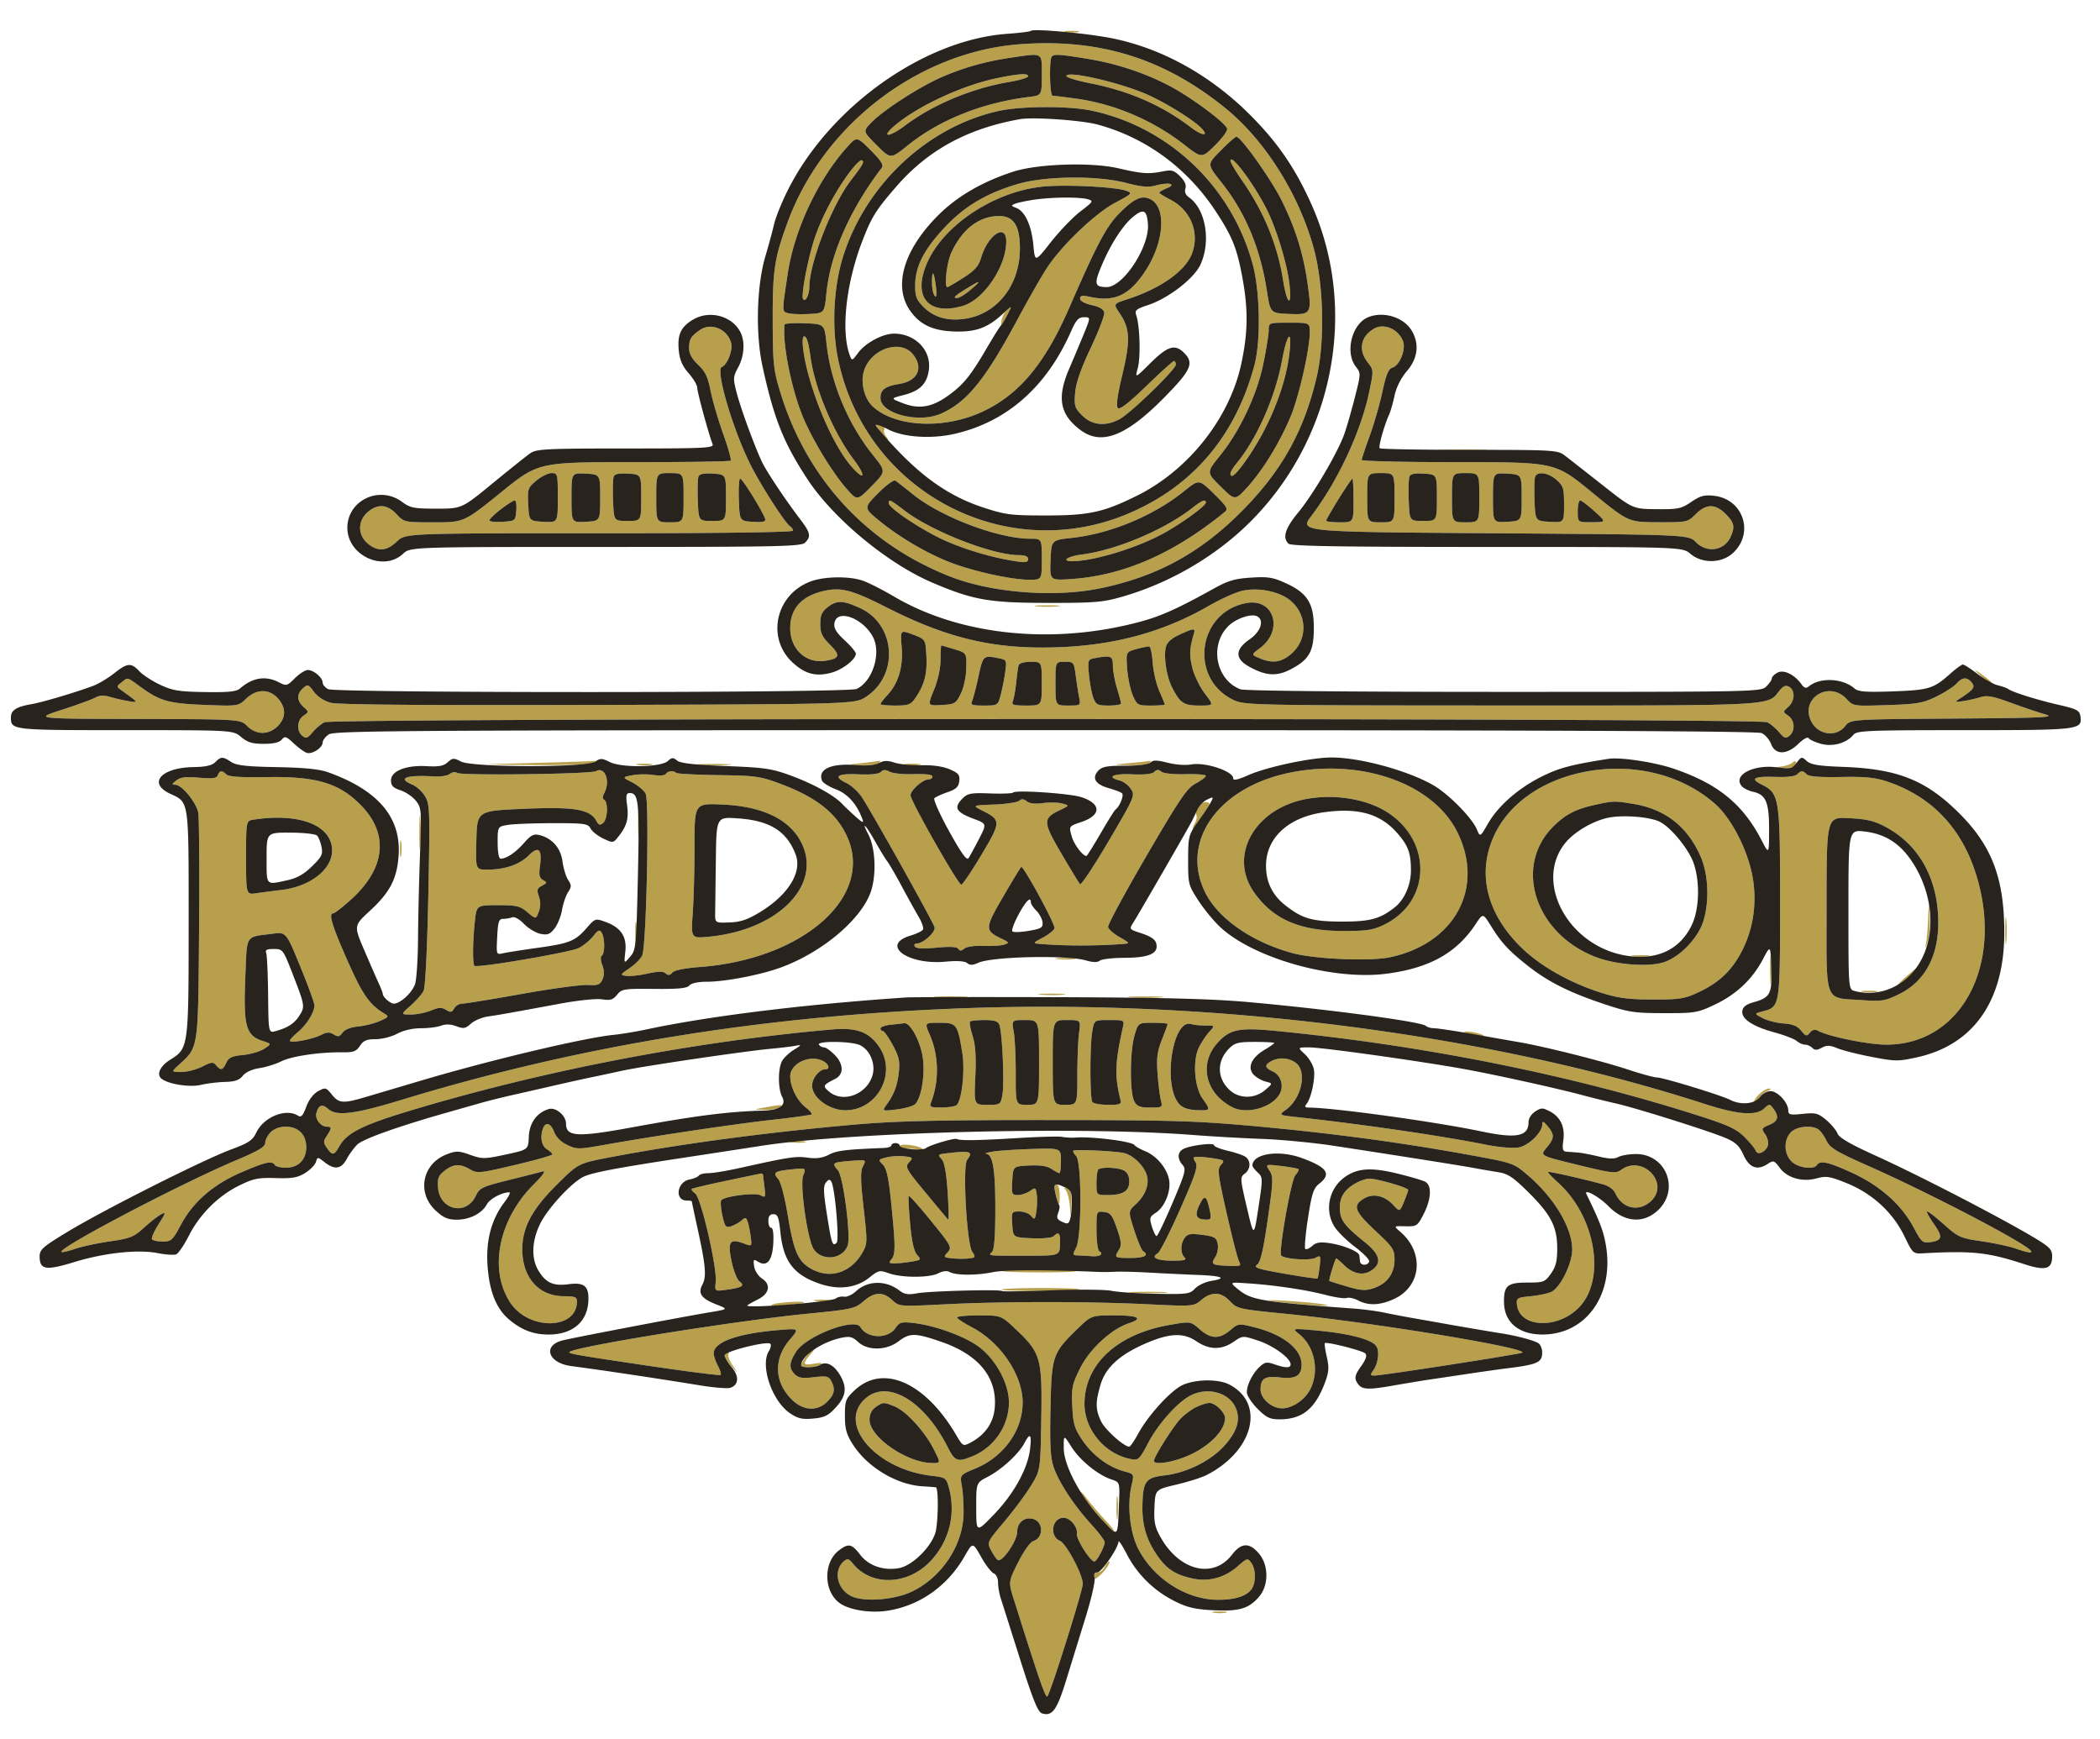 <svg xmlns="http://www.w3.org/2000/svg" width="768" height="636" viewBox="0 0 768 636">
  <path fill="#b79f4b" fill-rule="evenodd" d="M389.75 11.706c1.238.238 3.262.238 4.5 0 1.238-.239.225-.434-2.25-.434s-3.488.195-2.25.434m-16.315 4.433c-37.259 2.624-72.235 29.287-85.383 65.09-4.836 13.169-5.512 17.594-5.461 35.771.045 16.155.26 18.192 2.795 26.5 9.652 31.636 31.722 55.504 62.341 67.419 15.165 5.901 38.073 7.652 54.773 4.187 20.806-4.316 36.757-13.072 52-28.543 14.468-14.684 22.539-29.295 27.102-49.063 2.895-12.544 2.467-33.016-.962-45.977-5.318-20.098-17.913-40.194-32.661-52.109-22.281-18.003-45.68-25.309-74.544-23.275m-3.852 4.968c-8.836 1.289-16.778 3.504-24.797 6.916-8.176 3.479-21.848 12.29-26.248 16.915-2.962 3.114-2.962 3.114 2.116 8.192s5.078 5.078 11.329.04c11.586-9.335 27.231-15.592 44.267-17.704 4.75-.589 4.75-.589 4.75-8.027 0-8.495.71-8.101-11.417-6.332m15.084-.44c-1.03 1.03-.788 14.333.261 14.333.51 0 4.447.49 8.75 1.088 13.973 1.943 27.956 7.903 39.322 16.76 6.5 5.065 6.5 5.065 11.277.369 2.628-2.582 4.653-5.339 4.5-6.126-.395-2.041-13.063-11.467-21.054-15.667-9.169-4.818-19.414-8.192-30.223-9.951-10.125-1.648-11.881-1.758-12.833-.806M365 28.501c-12.795 2.586-29.232 10.171-37.831 17.458-5.285 4.478-2.071 4.383 3.915-.115 10.175-7.646 24.421-13.584 38.166-15.908 3.712-.628 6.75-1.545 6.75-2.039 0-1.173-3.028-1.007-11 .604m25-.699c0 .508 3.933 1.705 8.74 2.66 14.33 2.846 26.251 8.068 36.801 16.121 4.564 3.484 7.055 3.228 3.178-.327-3.409-3.126-12.911-8.924-19.144-11.681C409.578 30.154 390 25.67 390 27.802m-24.67 12.752c-25.944 5.691-48.466 26.644-56.908 52.946-3.53 10.998-4.321 25.944-1.985 37.518 9.828 48.692 61.287 76.038 106.568 56.631 23.375-10.019 38.868-28.35 45.763-54.149 2.336-8.742 2.047-26.802-.586-36.644-7.614-28.451-30.544-50.374-58.996-56.404-8.281-1.755-25.626-1.703-33.856.102m-55.463 13.171C299.204 65.528 290.513 84 288.095 100c-2.166 14.336-2.174 13.942.272 14.556 1.232.309 4.691.423 7.686.253 5.447-.309 5.447-.309 6.169-7.546 1.431-14.352 8.558-30.506 20.27-45.947.73-.962-.347-2.647-4.076-6.376-5.068-5.068-5.068-5.068-8.549-1.215m136.727 1.179c-5.301 5.383-5.321 4.901.522 12.335 8.424 10.718 13.82 23.707 16.179 38.95 1.286 8.311 1.286 8.311 8.009 8.607 8.268.364 8.498-.021 6.846-11.449-1.574-10.88-4.429-19.965-9.459-30.097-3.823-7.699-14.879-23.25-16.53-23.25-.405 0-2.91 2.207-5.567 4.904m-135.935 8.143c-5.142 6.887-10.12 16.277-12.698 23.953-2.487 7.403-5.081 20.997-4.26 22.326.822 1.329 2.266-1.464 2.284-4.416.052-8.827 8.263-29.905 15.158-38.91 4.628-6.045 5.029-6.776 4.05-7.381-.463-.286-2.503 1.707-4.534 4.428M450 58.83c0 .591 1.97 3.908 4.378 7.372 7.936 11.418 12.824 23.377 14.908 36.477 1.419 8.916 3.259 9.851 2.275 1.157-.828-7.318-4.793-20.351-8.316-27.336C458.522 67.136 450 55.767 450 58.83m-78 8.514c-11.307 3.371-19.187 8.051-26.356 15.651-7.601 8.056-10.849 14.304-10.951 21.057-.063 4.127.395 5.431 2.781 7.921 3.704 3.866 8.579 5.418 14.733 4.689 12.163-1.441 20.763-12.107 20.783-25.777.013-8.32-2.266-11.885-7.595-11.885-7.329 0-13.562 4.801-17.528 13.5-1.627 3.57-2.618 12.5-1.386 12.5.264 0 2.881-1.536 5.815-3.413 4.216-2.697 5.584-4.241 6.519-7.364 2.542-8.484 9.185-12.752 9.185-5.901 0 9.062-8.169 21.214-15.798 23.499-12.956 3.882-18.797-3.559-12.839-16.354 6.412-13.769 24.953-25.683 42.437-27.269 8.507-.771 26.327.162 30.137 1.579 2.295.853 2.059 1.106-4 4.304-7.379 3.897-19.586 15.54-25.076 23.919-1.982 3.025-6.865 11.575-10.851 19-11.752 21.889-18.417 30.081-27.88 34.267-8.171 3.614-22.13.002-22.13-5.726 0-3.032 1.704-4.31 6.837-5.131 6.768-1.082 9-5.805 5.09-10.775-4.493-5.713-15.263-2.207-17.916 5.833-1.42 4.302.049 10.323 3.228 13.23 8.293 7.584 26.259 8.365 40.261 1.751 13.289-6.278 22.665-17.529 31.491-37.788 10.413-23.901 13.658-29.984 18.643-34.947 5.276-5.254 8.107-6.458 11.238-4.783 5.732 3.068 4.862 15.529-1.805 25.843-5.896 9.123-11.297 11.729-20.317 9.804-2.948-.629-3.75-.497-3.75.619 0 .855 1.689 1.793 4.248 2.361 2.822.626 4.359 1.543 4.581 2.731.183.985-2.036 6.801-4.93 12.925-3.632 7.684-5.399 12.773-5.701 16.418-.401 4.831-.179 5.541 2.605 8.325 3.544 3.544 8.346 4.043 13.497 1.402 3.963-2.032 20.7-18.235 20.7-20.04 0-.725-.293-1.319-.652-1.319-.358 0-4.894 4.104-10.08 9.12-6.464 6.254-9.751 8.797-10.457 8.091-.705-.705-.187-4.549 1.649-12.23 3.001-12.548 2.814-16.824-.977-22.41-2.345-3.456-2.345-3.456 2.836-5.153 12.297-4.027 21.21-10.341 23.62-16.733 2.87-7.614-.473-15.876-7.973-19.702-2.181-1.113-3.966-2.251-3.966-2.528 0-.278 1.238-1.014 2.75-1.637 3.762-1.55.627-2.292-4.131-.978-2.664.735-5.215.512-10.739-.938-10.644-2.794-29.737-2.583-39.88.442m-31.115 34.239c-.194 3.219.245 5.873 1.123 6.788.459.479.583-1.096.275-3.5-.616-4.824-1.22-6.245-1.398-3.288m12.856 3.791c-4.687 2.882-5.458 3.637-3.658 3.585.78-.022 2.975-1.372 4.879-3 4.14-3.538 3.826-3.689-1.221-.585m14.178 8.224c-.729.878-1.469 2.538-1.645 3.689-.387 2.536-.024 2.188 2.125-2.037 1.796-3.532 1.61-4.171-.48-1.652m-81.012 5.108c-.76 6.511 2.193 22 6.161 32.303 3.282 8.523 10.99 21.411 16.628 27.804 3.804 4.313 3.804 4.313 9.078-1.056 5.274-5.369 5.274-5.369.5-11.32-9.225-11.498-15.476-26.53-17.022-40.937-.752-7-.752-7-8.002-7.294-3.988-.161-7.292.064-7.343.5m177.08 2.044c-.007 1.513-.891 7.025-1.963 12.25-2.338 11.385-8.598 24.66-15.862 33.632-4.964 6.132-4.964 6.132.285 11.316 5.249 5.184 5.249 5.184 9.959-.055 5.59-6.217 11.609-16.085 15.582-25.546 3.031-7.218 7.012-24.679 7.012-30.754 0-3.593 0-3.593-7.5-3.593s-7.5 0-7.513 2.75M256 120.657c-3.362 2.322-3.967 3.34-3.985 6.708-.01 1.956 1.034 3.86 3.289 6 2.599 2.466 3.576 4.504 4.573 9.548.698 3.527 2.761 10.59 4.586 15.694 1.824 5.104 3.066 9.53 2.76 9.837-.306.306-16.259.556-35.451.556-34.894 0-34.894 0-48.496 11-13.602 11-13.602 11-24.538 11-10.861 0-10.955-.02-13.738-3-3.378-3.616-6.881-3.867-10.504-.75-3.697 3.18-3.74 8.283-.097 11.417 3.658 3.146 6.984 2.94 10.758-.667 3.14-3 3.14-3 73.991-3 43.606 0 70.852-.362 70.852-.941 0-.518-.457-1.224-1.016-1.569-1.799-1.112-10.593-14.764-14.487-22.49-6.493-12.882-12.984-35.004-10.512-35.828 1.896-.632 4.078-6.072 3.446-8.59-1.304-5.196-7.299-7.778-11.431-4.925m246.5-.473c-4.932 2.888-5.854 7.824-2.304 12.338 2.167 2.756 2.175 2.888.598 10.514-3.032 14.663-11.373 32.618-21.176 45.584-4.446 5.88-4.446 5.88 66.718 6.38s71.164.5 73.869 3.25c4.033 4.102 10.382 3.147 12.685-1.907 1.695-3.721 1.368-5.239-1.813-8.42-3.768-3.767-7.102-3.744-10.923.077-2.969 2.969-3.111 3-13.827 2.965-10.827-.034-10.827-.034-24.213-11C568.728 169 568.728 169 533.364 169c-19.45 0-35.364-.364-35.364-.809 0-.444 1.304-4.382 2.898-8.75 1.594-4.367 3.694-11.647 4.667-16.177 1.357-6.318 2.217-8.378 3.694-8.846 2.663-.845 4.977-6.668 3.839-9.661-1.682-4.424-6.962-6.702-10.598-4.573m-208.813 7.066c1.578 13.493 10.275 34.84 17.62 43.25 4.934 5.65 5.612 3.755.889-2.486-7.259-9.59-14.105-25.728-15.705-37.014-.853-6.026-1.461-8-2.463-8-.461 0-.614 1.912-.341 4.25m175.179 4.515c-2.46 13.359-9.161 28.571-16.545 37.562-1.276 1.554-2.321 3.242-2.321 3.75 0 2.205 1.991.523 5.792-4.895 8.366-11.928 14.394-26.862 15.778-39.095 1.041-9.202-.863-7.317-2.704 2.678M322 158c1.175 1.65 2.386 3 2.691 3 .304 0 .01-.655-.655-1.456-.664-.801-.947-1.879-.628-2.395.319-.517-.129-1.212-.996-1.544-2.598-.997-2.643-.738-.412 2.395m205.75 6.743c3.987.189 10.513.189 14.5 0 3.987-.19.725-.346-7.25-.346s-11.237.156-7.25.346M196.148 175.75c-3.123 2.621-3.262 3.033-2.962 8.75.314 6 .314 6 5.564 6.302 5.25.303 5.25.303 5.25-8.75 0-8.765-.073-9.052-2.288-9.052-1.258 0-3.762 1.238-5.564 2.75M209 182c0 9.105 0 9.105 5.25 8.802 5.25-.302 5.25-.302 5.25-8.802s0-8.5-5.25-8.802c-5.25-.303-5.25-.303-5.25 8.802m15.443-7.712c-.295.77-.403 4.732-.24 8.806.297 7.406.297 7.406 5.297 7.406s5 0 5-8.5 0-8.5-4.76-8.805c-3.375-.217-4.917.102-5.297 1.093M240 182c0 9 0 9 5 9s5 0 5-9 0-9-5-9-5 0-5 9m15.443-7.712c-.295.77-.403 4.732-.24 8.806.297 7.406.297 7.406 5.297 7.406s5 0 5-8.5 0-8.5-4.76-8.805c-3.375-.217-4.917.102-5.297 1.093M500 182c0 9 0 9 5 9s5 0 5-9 0-9-5-9-5 0-5 9m15.443-7.712c-.295.77-.403 4.732-.24 8.806.297 7.406.297 7.406 5.297 7.406s5 0 5-8.5 0-8.5-4.76-8.805c-3.375-.217-4.917.102-5.297 1.093M531 182c0 9 0 9 5 9s5 0 5-9 0-9-5-9-5 0-5 9m15 0c0 9.105 0 9.105 5.25 8.802 5.25-.302 5.25-.302 5.25-8.802s0-8.5-5.25-8.802c-5.25-.303-5.25-.303-5.25 8.802m15.422-7.656c-.284.739-.382 4.676-.219 8.75.297 7.406.297 7.406 5.547 7.708 5.25.303 5.25.303 5.25-6.298 0-5.947-.272-6.84-2.75-9.02-3.023-2.661-7.021-3.243-7.828-1.14m-291.214 8.406c.292 7.75.292 7.75 5.127 8.058 3.596.23 4.748-.026 4.5-1-.579-2.263-8.297-14.769-9.127-14.789-.436-.01-.661 3.469-.5 7.731m50.867-2.326c-5.265 5.331-5.265 5.331.882 10.305 7.986 6.462 18.812 12.615 27.56 15.664 8.78 3.06 21.018 5.607 26.941 5.607 4.542 0 4.542 0 4.542-7.5s0-7.5-4.25-7.507c-11.77-.019-32.717-7.968-42.991-16.313-2.892-2.35-5.745-4.568-6.339-4.93-.594-.362-3.449 1.742-6.345 4.674M433 179.637c-11.102 8.942-26.971 15.543-41 17.055-7.5.808-7.5.808-7.797 8.21-.297 7.402-.297 7.402 8 6.804 18.943-1.366 37.202-9.392 55.679-24.476 1.359-1.11.864-1.95-3.913-6.647-5.469-5.376-5.469-5.376-10.969-.946m56.604 2.749c-2.532 4.062-4.604 7.662-4.604 8 0 .338 2.25.614 5 .614 5 0 5 0 5-8 0-4.4-.178-8-.396-8-.219 0-2.469 3.324-5 7.386m-306.422 3.828c-2.3 1.768-4.182 3.592-4.182 4.055 0 .462 2.137.703 4.75.536 4.704-.302 4.753-.341 5.06-4.055.171-2.062-.085-3.75-.568-3.75-.483 0-2.76 1.446-5.06 3.214M325 183.968c0 1.696 10.825 9.041 19.306 13.099 7.631 3.652 19.14 7.065 27.944 8.287 2.835.393 3.75.17 3.75-.917 0-.963-1.103-1.437-3.34-1.437-9.688 0-31.896-8.662-41.919-16.35-5.074-3.892-5.741-4.204-5.741-2.682m111.133 1.707c-10.123 7.976-27.847 15.467-40.417 17.082-6.316.811-7.988 2.87-1.947 2.398 8.78-.687 23.228-5.343 32.231-10.386 6.529-3.657 15-9.854 15-10.974 0-1.39-1.406-.847-4.867 1.88M577 187c0 4 0 4 5.25 3.959 5.25-.041 5.25-.041.871-4-2.408-2.177-4.77-3.959-5.25-3.959-.479 0-.871 1.8-.871 4m-275 28.939c-8.568 1.722-13.003 6.418-12.996 13.761.007 7.713 5.792 13.052 12.91 11.917 5.232-.835 5.546-1.957 1.636-5.867-2.891-2.891-3.55-4.297-3.55-7.577 0-3.16.568-4.474 2.635-6.1 3.39-2.667 5.69-2.601 12.02.347 12.931 6.021 14.152 24.385 2.149 32.329-4.157 2.751-4.157 2.751-98.049 3.021-63.713.183-95.156-.07-97.822-.788-2.385-.642-4.787-2.218-6.113-4.011-2.048-2.771-2.295-2.852-4.001-1.307-2.371 2.146-2.306 4.585.182 6.836 2 1.811 2 1.811 0 3.212-2.391 1.675-2.617 5.531-.432 7.345 1.329 1.103 1.903.906 3.75-1.283 1.2-1.422 3.164-3.078 4.365-3.68 3.104-1.554 524.528-1.554 527.632 0 1.201.602 3.165 2.258 4.365 3.68 1.847 2.189 2.421 2.386 3.75 1.283 2.185-1.814 1.959-5.67-.432-7.345-2-1.401-2-1.401 0-3.212 2.442-2.209 2.606-6.062.313-7.346-1.288-.72-2.159-.347-3.668 1.572-4.279 5.439-1.116 5.276-101.862 5.252-88.339-.021-93.496-.119-97.323-1.858-16.829-7.644-13.615-32.553 4.597-35.629 10.031-1.695 13.392 10.105 4.707 16.526-3.195 2.363-3.195 2.363-.229 3.628 4.845 2.066 8.105 1.61 11.821-1.652 5.921-5.198 5.738-14.212-.393-19.371-3.932-3.309-11.72-4.909-17.545-3.603-2.484.556-7.981 3.012-12.216 5.458-16.45 9.497-33.978 14.361-54.701 15.177-23.449.924-40.589-3.027-63.379-14.608-12.096-6.146-16.238-7.289-22.121-6.107m77.25 5.789c2.063.216 5.438.216 7.5 0 2.063-.215.375-.392-3.75-.392s-5.812.177-3.75.392m-49.486 14.914c.582 7.26-1.19 13.187-5.252 17.564-1.382 1.489-2.512 2.951-2.512 3.25 0 .299 2.444.544 5.432.544 4.8 0 5.652-.32 7.325-2.75 3.306-4.802 4.356-8.741 4.045-15.187-.302-6.272-.302-6.272-4.925-8.023-4.623-1.75-4.623-1.75-4.113 4.602m101.497-4.525c-2.872 1.321-4.445 2.768-4.876 4.487-.869 3.461.233 10.742 2.219 14.663 2.967 5.858 4.272 6.733 10.044 6.733 5.339 0 5.339 0 1.964-4.421-1.856-2.432-3.925-6.715-4.597-9.518-1.107-4.611-.992-6.951.6-12.311.638-2.146.022-2.104-5.354.367m-87.285 9.133c-.014 3.196-.956 7.519-2.408 11.049-2.385 5.799-2.385 5.799 2.774 5.5 4.89-.283 5.256-.5 7.05-4.174 1.086-2.224 1.938-6.218 2-9.372.108-5.496.108-5.496-4.392-6.859-2.475-.75-4.613-1.37-4.75-1.379-.137-.008-.261 2.348-.274 5.235m71.67-3.915c-3.853 1.068-3.853 1.068-3.422 7.117.238 3.326 1.161 7.736 2.053 9.798 1.567 3.624 1.79 3.75 6.672 3.75 2.778 0 5.051-.168 5.051-.373s-.905-2.418-2.011-4.919c-1.106-2.5-2.195-7.158-2.421-10.351-.226-3.192-.783-5.869-1.239-5.947-.456-.079-2.563.337-4.683.925m-57.768 9.915c-.859 3.988-1.906 8.037-2.327 9-.672 1.537-.148 1.75 4.303 1.75 5.035 0 5.076-.026 6.106-3.853.571-2.119 1.315-5.878 1.655-8.352.609-4.442.576-4.507-2.624-5.147-5.338-1.067-5.492-.924-7.113 6.602m42.241-6.527c-2.254.426-2.353.752-1.845 6.114.294 3.115 1.017 6.901 1.606 8.413.949 2.437 1.585 2.75 5.595 2.75 2.489 0 4.52-.337 4.514-.75-.006-.413-.681-2.959-1.5-5.659-.819-2.7-1.489-6.412-1.489-8.25 0-3.531-.683-3.791-6.881-2.618m-27.566 2.527c-.211.688-.615 3.5-.898 6.25-.282 2.75-.818 5.787-1.191 6.75-.596 1.539-.003 1.75 4.929 1.75 5.607 0 5.607 0 5.607-8s0-8-4.031-8c-2.354 0-4.192.52-4.416 1.25M386 250c0 8 0 8 4.625 8 4.555 0 4.616-.043 4.053-2.86-.315-1.573-.879-5.173-1.254-8-.668-5.035-.75-5.14-4.053-5.14-3.371 0-3.371 0-3.371 8m338.461-2.777c1.671 1.498 3.437 2.735 3.924 2.75.487.015-.413-.954-2-2.152-4.432-3.347-5.29-3.614-1.924-.598m-680.02 2.304c-1.919 1.509-1.918 1.543.059 2.956 6.24 4.46 6.283 4.528 2.5 3.907-1.925-.317-4.94-1.011-6.701-1.544-2.284-.691-3.859-.612-5.5.277-1.264.685-6.799 2.699-12.299 4.475-10 3.228-10 3.228 27.705 3.315 37.704.087 37.704.087 40.204 2.587 3.293 3.293 7.87 3.312 11.136.045 3.059-3.058 3.132-6.647.205-10.049-3.153-3.665-7.909-3.676-11.718-.026-2.898 2.776-2.898 2.776-15.215 2.292-13.219-.518-16.275-1.385-23.558-6.679-4.967-3.61-4.378-3.476-6.818-1.556m671.055.477c-.997 1.102-4.303 3.222-7.346 4.711-4.896 2.395-6.962 2.754-17.948 3.12-12.351.411-12.429.4-14.85-2.211-6.49-7-17.244-.117-12.91 8.263 2.539 4.911 9.107 5.773 12.37 1.625 1.957-2.488 1.957-2.488 39.822-2.75 32.573-.225 37.237-.439 33.366-1.529-2.475-.698-8.145-2.61-12.601-4.251-6.405-2.358-8.707-2.791-11-2.068-1.594.503-4.474 1.158-6.399 1.455-2.996.462-3.231.366-1.631-.665 5.397-3.478 6.12-4.41 4.726-6.089-1.783-2.149-3.404-2.036-5.599.389M195 279c-21.5.56-21.5.56-.5.765 12.238.119 21.626-.2 22.5-.765.825-.533 1.05-.877.5-.765-.55.113-10.675.457-22.5.765m120.5 0c-6 .664-6 .664-.309.832 3.13.092 5.969-.282 6.309-.832.34-.55.479-.924.309-.832-.17.093-3.009.467-6.309.832m98 0c-7 .647-7 .647-.309.823 3.68.098 6.969-.273 7.309-.823.34-.55.479-.921.309-.823-.17.097-3.459.467-7.309.823m241.933-.06c-.513.498-2.283 1.098-3.933 1.333-2.748.392-2.69.44.691.577 2.03.083 3.988-.33 4.35-.917.877-1.418.072-2.139-1.108-.993m-422.169.778c1.52.229 3.77.223 5-.014 1.23-.237-.014-.425-2.764-.418-2.75.008-3.756.202-2.236.432m22.486.019c2.887.202 7.613.202 10.5 0 2.887-.202.525-.367-5.25-.367s-8.137.165-5.25.367m75.514-.019c1.52.229 3.77.223 5-.014 1.23-.237-.014-.425-2.764-.418-2.75.008-3.756.202-2.236.432m-113.275 2.263c-1.955 1.088-49.104 1.691-50.783.65-.724-.45-1.916-.287-2.707.37-.777.645-3.345 1.057-5.706.916-10.318-.616-13.675.647-7.984 3.004 1.546.64 3.642 2.572 4.658 4.293 1.736 2.938 1.808 5.135 1.178 36.047-.408 20.01-1.091 33.766-1.743 35.079-.589 1.188-2.721 3.616-4.737 5.395-3.665 3.235-3.665 3.235.117 3.25 2.08.008 5.368-.648 7.307-1.458 2.83-1.182 3.919-1.231 5.524-.25 1.669 1.022 2.162.935 2.992-.527.547-.962 1.873-1.75 2.948-1.75 1.074 0 10.84-1.59 21.7-3.534 10.861-1.944 21.734-3.424 24.163-3.289 3.764.21 4.567-.093 5.439-2.046.709-1.589.685-3.187-.078-5.207-.646-1.712-.724-3.148-.189-3.479 1.182-.73 1.152-6.517-.043-8.406-.76-1.202-1.306-.976-3.073 1.269-1.182 1.503-3.545 3.454-5.252 4.337-3.111 1.609-37.308 7.434-38.229 6.512-.687-.687-.611-8.713.151-16.01.643-6.147.643-6.147 8.424-6.147 6.907 0 8.125.29 10.85 2.583 3.07 2.583 3.07 2.583 4.116-.168.701-1.843.721-3.684.061-5.577-.841-2.414-.678-2.99 1.121-3.953 1.924-1.029 1.959-1.209.396-2.083-1.351-.756-1.588-1.832-1.131-5.129.86-6.211-.517-7.481-4.16-3.838-3.323 3.323-8.675 5.151-15.103 5.159-4.284.006-4.284.006-4-10.744.284-10.75.284-10.75 17.284-11.496 18.437-.81 24.315.163 26.581 4.398.845 1.578 1.347 1.738 2.489.79 1.629-1.352 1.941-7.508.427-8.444-.67-.414-.67-1.241 0-2.493 2.322-4.339.26-9.841-3.008-8.024m104.132.298c-.752.752-3.69 1.07-8.042.869-7.848-.363-9.523.793-4.573 3.154 1.882.897 4.505 3.334 5.829 5.414 4.822 7.579 26.173 45.829 26.469 47.419.331 1.777-4.198 5.865-6.498 5.865-.786 0-1.118.496-.741 1.106.463.748 3.035.885 7.954.424 4.979-.466 7.489-.327 7.964.443.508.821 1.09.796 2.162-.093.846-.703 3.789-1.124 6.956-.996 3.018.122 6.458-.085 7.643-.461 2.002-.636 1.917-.799-1.204-2.304-5.943-2.866-5.892-3.714.943-15.43 3.429-5.879 6.363-10.689 6.519-10.689 1.068 0 12.599 21.296 12.156 22.45-.307.798-2.267 2.353-4.358 3.456-3.539 1.868-3.629 2.021-1.3 2.225 9.028.793 20.888.803 31 .028 2.309-.177 2.195-.365-1.492-2.453-2.195-1.243-4.112-2.923-4.261-3.733-.148-.81 6.162-12.498 14.024-25.973 12.265-21.023 14.82-24.784 18.008-26.5 2.044-1.1 3.717-2.361 3.718-2.803.002-.441-3.36-.713-7.47-.604-4.347.115-8.037-.271-8.823-.924-1.004-.833-1.662-.811-2.56.087-.782.782-3.665 1.095-8.176.886-6.903-.319-9.515 1.002-4.481 2.265 1.368.344 3.215 1.734 4.103 3.09 1.578 2.408 1.388 2.851-8.128 19.043-5.359 9.118-10.074 16.214-10.478 15.769-.403-.445-3.473-5.482-6.822-11.193-6.799-11.596-6.841-12.871-.523-15.884 3.521-1.679 3.521-1.679.775-2.414-1.511-.404-4.691-.468-7.067-.142-2.8.384-4.852.15-5.833-.664-1.093-.907-1.875-.957-2.811-.18-.714.592-4.876 1.21-9.25 1.372-7.953.296-7.953.296-4.022 2.296 6.709 3.413 6.688 4.057-.544 16.155-3.566 5.965-6.86 10.845-7.32 10.845-1.167 0-18.561-30.618-18.564-32.677-.003-1.865 4.504-5.823 6.632-5.823.751 0 1.365-.48 1.365-1.067 0-.673-2.505-.986-6.78-.847-3.729.121-7.71-.278-8.847-.886-1.535-.822-2.372-.801-3.252.079m149.827.215c-25.974 5.179-40.157 24.629-31.507 43.207 4.578 9.833 16.863 18.56 32.059 22.775 8.005 2.22 28.323 3.121 35.719 1.584 23.767-4.94 34.826-25.308 24.799-45.674-8.752-17.779-34.824-27.125-61.07-21.892m106.345.014c-14.611 3.175-26.106 11.303-31.506 22.276-6.835 13.89-3.393 28.975 9.494 41.612 7.082 6.943 18.02 13.11 29.719 16.754 5.937 1.85 9.792 2.338 18.5 2.343 9.767.006 11.622-.285 16.546-2.594 7.554-3.544 12.056-7.738 15.756-14.679 4.316-8.098 5.805-17.695 4.21-27.149-1.676-9.938-7.667-21.714-13.797-27.122-12.506-11.033-30.951-15.346-48.922-11.441m-498.642.959c-.445 1.159-1.879 1.35-6.857.909-4.821-.426-6.762-.192-8.294 1.002-1.681 1.31-1.737 1.563-.354 1.59 2.42.047 7.662 6.482 8.359 10.261.332 1.799.467 21.046.299 42.771-.337 43.73-.205 42.826-7.131 49.151C62.554 392 62.554 392 66.317 392c2.069 0 5.501-.887 7.625-1.97 3.371-1.72 4.017-1.784 5.083-.5 1.691 2.037 2.482 1.848 3.731-.895.871-1.911 2.042-2.457 6.104-2.848 2.765-.265 6.258-1.29 7.764-2.276 2.737-1.793 2.737-1.793-.694-2.902-5.95-1.923-6.941-5.548-6.233-22.788.68-16.545-.219-15.055 9.875-16.37 5.071-.661 5.071-.661 10.25 11.996 2.848 6.961 5.178 13.331 5.178 14.155 0 2.518-2.766 7.023-5.964 9.714-1.67 1.405-3.036 2.866-3.036 3.247 0 1.028 8.069-.451 11.326-2.076 2.221-1.108 3.232-1.156 4.725-.223 1.563.976 2.138.859 3.25-.661.836-1.143 2.956-1.992 5.56-2.226 2.315-.209 5.881-1.096 7.924-1.972 3.419-1.465 3.563-1.684 1.801-2.748-5.394-3.259-7.934-6.85-13.174-18.623-5.835-13.11-7.369-18.034-5.618-18.034.575 0 3.628-2.361 6.786-5.247 12.344-11.282 13.661-23.685 3.621-34.088-7.976-8.263-16.298-10.799-34.454-10.498-9.617.159-14.112-.132-14.95-.97-1.585-1.585-2.463-1.51-3.146.27m163.848-.465c-.355.574-2.283.736-4.512.38-2.14-.342-5.601-.3-7.689.094-3.798.715-3.798.715-.079 2.628 2.046 1.052 4.246 2.896 4.889 4.098 1.418 2.648.297 55.815-1.248 59.205-.533 1.171-2.606 3.246-4.605 4.611-3.516 2.401-3.555 2.494-1.195 2.835 1.342.194 4.824-.181 7.738-.833 3.847-.86 5.66-.885 6.617-.09.972.806 1.619.734 2.456-.274.715-.862 4.459-1.62 10.105-2.047 38.173-2.881 64.059-26.1 53.637-48.109-3.92-8.277-11.159-13.963-23.868-18.747-7.715-2.904-9.197-3.117-23.048-3.315-8.142-.116-15.08-.487-15.417-.825-.947-.946-3.092-.726-3.781.389m413.733.166c-.706.706-3.742 1.074-7.685.932-8.041-.292-9.719.568-5.358 2.747 6.597 3.294 6.808 4.631 6.809 43.18.002 38.149.006 38.123-6.293 39.784-3.205.845-3.205.845-.038 2.5 1.742.91 5.188 1.787 7.658 1.948 3.267.213 5.005.927 6.376 2.619 1.691 2.09 2.018 2.166 3.196.746.918-1.106 1.823-1.309 3.006-.676 3.957 2.118 18.464 5.052 24.976 5.052 27.618 0 43.12-29.611 32.721-62.5-5.354-16.932-16.357-28.352-32.503-33.736-4.365-1.455-8.08-1.817-16.874-1.642-7.57.151-11.662-.161-12.45-.949-1.47-1.47-2.075-1.471-3.541-.005m-179.015 8.912c-19.208 3.321-29.12 20.637-19.582 34.209 7 9.959 16.749 14.155 32.865 14.147 8.447-.004 10.742-.368 14.777-2.343 17.118-8.38 17.629-30.587.947-41.166-7.432-4.713-18.799-6.613-29.007-4.847M233.349 301c0 4.675.173 6.587.383 4.25.211-2.337.211-6.163 0-8.5-.21-2.337-.383-.425-.383 4.25m204.81-5.883c-.675 1.081-.966 2.387-.647 2.903.319.516.094 1.848-.501 2.959-1.848 3.453-.331 2.218 2.124-1.729 1.283-2.062 2.647-4.219 3.032-4.792.391-.583-.068-1.1-1.041-1.174-.957-.072-2.293.753-2.967 1.833m144.841-.73c-6.742 1.495-10.492 3.447-14.822 7.716-14.882 14.672-6.761 39.523 15.669 47.95 7.052 2.649 18.199 3.574 24.021 1.993 6.141-1.668 13.277-8.976 15.183-15.549 2.2-7.586 1.662-17.26-1.323-23.779-4.909-10.724-12.914-16.871-24.425-18.756-6.948-1.138-7.301-1.127-14.303.425m-329 14.828c0 8.513-.295 19.64-.657 24.728-.656 9.25-.656 9.25 6.25 8.553 25.274-2.549 41.28-19.063 33.416-34.478-4.304-8.438-14.121-13.154-28.759-13.816-10.25-.464-10.25-.464-10.25 15.013M153.365 304.5c.003 5.5.171 7.622.373 4.716.203-2.905.201-7.405-.004-10-.206-2.594-.371-.216-.369 5.284m-60.615-4.784c-2.75.417-2.75.417-2.75 13.938 0 13.522 0 13.522 3.75 12.976 2.063-.301 6.225-.844 9.25-1.207 10.451-1.255 18.455-7.494 18.455-14.385 0-9.233-11.792-13.884-28.705-11.322M668 330.899c0 36.993-1.207 33.809 13.204 34.833 6.985.496 8.229.291 13.323-2.201 10.145-4.964 15.132-15.287 14.225-29.446-.913-14.24-7.604-25.421-18.891-31.564-4.336-2.36-6.885-2.986-13.599-3.338-8.262-.434-8.262-.434-8.262 31.716M146.286 310.5c.008 2.75.202 3.756.432 2.236.229-1.52.223-3.77-.014-5-.237-1.23-.425.014-.418 2.764m558.903 24.625c-.104 3.094-.412 7.144-.686 9-.496 3.375-.496 3.375.548.051.574-1.828.883-5.878.686-9-.359-5.676-.359-5.676-.548-.051m28.154 5.375c.003 4.4.179 6.076.39 3.724.212-2.352.209-5.952-.006-8s-.388-.124-.384 4.276m-501.023.5c0 3.575.182 5.038.403 3.25.222-1.788.222-4.712 0-6.5-.221-1.788-.403-.325-.403 3.25m415.035 13.5c-.003 4.95.166 7.101.376 4.78.209-2.321.212-6.371.005-9-.206-2.629-.378-.73-.381 4.22m-50.105-4.784c1.513.229 3.987.229 5.5 0s.275-.416-2.75-.416-4.263.187-2.75.416m-210.482 1.009c1.797.222 4.497.218 6-.01 1.503-.229.032-.411-3.268-.405-3.3.005-4.529.192-2.732.415M696.5 357.67c-2.2 1.972-3.1 3.12-2 2.55 1.853-.96 7.376-6.272 6.424-6.178-.233.023-2.224 1.655-4.424 3.628m-15.236 5.048c1.52.229 3.77.223 5-.014 1.23-.237-.014-.425-2.764-.418-2.75.008-3.756.202-2.236.432m-300.488 1.015c2.352.212 5.952.209 8-.006s.124-.388-4.276-.384c-4.4.003-6.076.179-3.724.39m-37.992 1.005c2.905.203 7.405.201 10-.004 2.594-.206.216-.371-5.284-.369-5.5.003-7.622.171-4.716.373m70.966-.001c2.887.202 7.613.202 10.5 0 2.887-.202.525-.367-5.25-.367s-8.137.165-5.25.367M353 368.671c-73.624 2.685-140.74 13.591-205.983 33.473-17.476 5.325-23.956 6.126-27.033 3.341-2.118-1.917-3.505-1.425-4.274 1.517-.578 2.211 1.575 4.998 3.861 4.998 1.8 0 1.792.517-.055 3.335-1.317 2.01-1.31 2.514.057 4.465 2.007 2.867 2.594 2.773 4.589-.734 2.758-4.848 8.526-7.721 26.124-13.015 48.771-14.669 103.163-25.132 153.84-29.592 9.156-.805 13.652.849 17.435 6.416 6.538 9.621-.686 23.118-12.377 23.123-5.93.003-12.184-4.625-12.184-9.017 0-2.69 2.657-5.981 4.829-5.981 1.839 0 1.37-1.823-.763-2.965-4.814-2.576-12.066.771-12.066 5.57 0 3.808 2.474 8.836 5.531 11.241 1.526 1.2 2.569 2.388 2.317 2.639-.251.251-6.712 1.15-14.358 1.998-13.855 1.536-43.258 5.92-61.699 9.2-9.208 1.637-9.897 1.637-13.349-.009-2.261-1.078-4.063-2.86-4.76-4.705-1.222-3.239-3.117-3.884-4.075-1.387-1.186 3.089-.579 6.418 1.393 7.65 1.1.687 2 1.54 2 1.896 0 .357-6.151 2.1-13.669 3.876-12.915 3.049-13.82 3.138-16.404 1.612-3.667-2.166-6.124-2.035-9.344.497-2.251 1.771-2.638 2.768-2.385 6.15.619 8.275 10.308 10.413 13.802 3.047 1.393-2.936 2.25-3.349 12-5.778 5.775-1.438 11.4-2.867 12.5-3.174 1.257-.351.009 1.43-3.358 4.791-12.84 12.823-16.467 31.167-8.537 43.18 6.79 10.285 24.395 9.989 24.395-.411 0-1.621-.735-1.919-4.75-1.922-9.224-.007-15.259-6.821-15.24-17.206.015-7.978 3.615-14.672 12.759-23.722 7.731-7.651 7.731-7.651 19.231-9.86 25.028-4.805 57.176-9.114 89-11.927 15.387-1.361 30.362-1.721 71-1.71 45.214.013 54.484.287 75.952 2.245 27.895 2.543 52.977 5.894 77.542 10.358 16.994 3.088 16.994 3.088 22.261 7.588 9.621 8.22 16.183 19.182 16.223 27.103.025 4.974-4.114 13.571-7.425 15.425-1.129.631-4.528 1.387-7.553 1.679-5.148.497-5.484.691-5.246 3.031.882 8.672 15.153 9.19 22.948.834 9.669-10.366 5.733-33.077-7.861-45.359-2.211-1.997-3.866-3.764-3.68-3.927.318-.277 11.893 2.325 19.926 4.479 2.269.609 3.998 1.864 4.705 3.415 2.583 5.669 8.89 6.876 13.233 2.533 6.506-6.506-3.313-16.664-10.941-11.321-2.234 1.565-3.105 1.473-16.141-1.703-13.779-3.357-13.779-3.357-11.361-6.231 2.931-3.483 3.006-4.792.451-7.859-1.576-1.893-1.973-2.029-2-.688-.059 2.968-4.948 7.72-8.659 8.417-2.005.376-7.011-.038-11.69-.967-16.866-3.349-45.302-7.498-69.628-10.159-6.445-.705-6.445-.705-3.722-2.689 5.797-4.223 7.788-14.176 3.443-17.218-2.568-1.799-6.07-2.006-8.843-.522-2.584 1.383-2.437 2.415.538 3.77 2.947 1.343 4.145 5.174 2.549 8.155-2.688 5.023-11.994 7.663-17.337 4.918-9.768-5.019-12.317-15.671-5.585-23.338 4.511-5.138 7.909-5.877 21.138-4.596 54.294 5.257 108.483 16.117 155.24 31.113 10.744 3.446 13.6 4.788 16.596 7.803 1.99 2.002 3.809 4.228 4.042 4.947.581 1.796 3.66.477 4.411-1.889.331-1.043-.094-2.891-.945-4.105-1.469-2.099-1.398-2.271 1.436-3.462 3.286-1.382 3.711-2.974 1.573-5.897-1.365-1.866-1.473-1.87-3.421-.107-3.068 2.776-9.589 2.264-21.92-1.723-78.642-25.423-178.262-38.307-270.249-34.953m1.78 4.882c-.304.304.108 2.666.915 5.25 1.054 3.372 1.334 7.589.994 14.947-.474 10.25-.474 10.25 4.373 10.25 4.782 0 4.857-.049 5.529-3.635.774-4.124-.038-22.955-1.104-25.615-.529-1.321-1.86-1.75-5.427-1.75-2.6 0-4.975.249-5.28.553m15.958 3.697c.419 2.337.748 9.313.732 15.5-.03 11.25-.03 11.25 4.25 11.25s4.28 0 4.28-15.5 0-15.5-5.012-15.5-5.012 0-4.25 4.25M385 388.5c0 15.5 0 15.5 4.5 15.5s4.5 0 4.5-10.86c0-5.974.286-12.949.636-15.5.636-4.64.636-4.64-4.5-4.64S385 373 385 388.5m14.445-11.25c-.894 5.201-.879 24.239.021 25.695.359.58 2.924 1.055 5.701 1.055 4.734 0 5.015-.141 4.497-2.25-2.049-8.346-1.867-13.292.958-26 .609-2.742.595-2.75-4.918-2.75-5.528 0-5.528 0-6.259 4.25m-73.695-2.522c-2.062.216-3.75.816-3.75 1.332 0 .517.378.94.841.94.463 0 2.091 2.296 3.618 5.101 2.258 4.149 2.684 5.969 2.282 9.75-.534 5.033-1.738 8.286-4.464 12.066-1.743 2.417-1.743 2.417 3.68 1.775 2.982-.354 6.016-1.237 6.743-1.963 2.479-2.479 3.832-12.159 2.553-18.259-1.221-5.82-4.573-11.586-6.571-11.302-.65.093-2.869.345-4.932.56m14.224 3.522c3.393 7.75 3.571 16.953.483 25.002-.576 1.5-.054 1.746 3.686 1.733 2.396-.009 4.893-.357 5.549-.773 1.996-1.27 3.306-12.532 2.233-19.199C350.23 374.487 349.86 374 343.581 374c-5.469 0-5.469 0-3.607 4.25m74.906.5c-1.705 5.869-1.735 20.936-.048 24 1.005 1.826 2.102 2.25 5.82 2.25 4.5 0 4.569-.049 3.886-2.75-.383-1.512-.926-5.9-1.208-9.75-.409-5.602-.094-8.056 1.579-12.287 1.15-2.908 2.091-5.495 2.091-5.75 0-.255-2.417-.463-5.37-.463-5.37 0-5.37 0-6.75 4.75m18.421-3.962c-4.621 2.956-6.828 18.356-3.737 26.079 1.594 3.985 3.844 5.133 10.061 5.133 2.927 0 2.941-.396.159-4.303-3.018-4.239-3.682-14.031-1.274-18.791.948-1.873 2.65-4.418 3.781-5.656 2.058-2.25 2.058-2.25-1.535-2.25-1.976 0-4.192-.22-4.924-.489-.733-.27-1.872-.145-2.531.277M537 378c1.375.44 3.4.801 4.5.801 1.584 0 1.48-.167-.5-.801-1.375-.44-3.4-.801-4.5-.801-1.584 0-1.48.167.5.801m106 22.5c-1.292 1.375-1.868 2.5-1.281 2.5.587 0 1.33-.686 1.652-1.524.321-.838 1.607-1.935 2.857-2.437 1.428-.573 1.687-.936.696-.976-.866-.034-2.632 1.062-3.924 2.437M279.5 405c-4 .716-4 .716 0 .843 2.2.069 4.675-.31 5.5-.843 1.787-1.155.951-1.155-5.5 0M99 414c-1.1 1.1-2 2.851-2 3.89 0 1.45-2.387 2.895-10.25 6.206-20.474 8.62-65.67 32.318-64.282 33.705.233.233 2.487-.279 5.009-1.138 2.521-.86 8.283-2.096 12.804-2.747 7.319-1.055 8.669-1.596 12.325-4.938 2.258-2.064 5.071-4.27 6.25-4.901 1.92-1.028 1.834-.658-.824 3.534-1.633 2.575-2.732 5.066-2.442 5.535.291.47 2.05.854 3.91.854 3.116 0 3.637-.478 6.609-6.053 4.511-8.464 11.847-14.832 22.221-19.288 8.914-3.83 11.145-4.317 12.17-2.659.34.55 2.166 1 4.059 1 4.536 0 7.441-2.928 7.441-7.5 0-4.598-2.902-7.5-7.5-7.5-2.167 0-4.262.762-5.5 2m556 0c-2.785 2.785-2.632 8.057.314 10.826 2.405 2.258 8.068 2.982 9.186 1.174 1.108-1.792 4.318-1.067 12.965 2.928 10.187 4.706 17.949 11.618 22.379 19.93 2.88 5.404 3.304 5.774 6.137 5.358 4.421-.649 4.633-1.891 1.161-6.817-1.705-2.419-2.75-4.399-2.321-4.399.429 0 3.232 2.183 6.229 4.852 5.129 4.565 5.939 4.922 13.75 6.062 4.565.665 10.134 1.857 12.376 2.648 4.721 1.666 6.669 1.862 5.274.532-3.813-3.635-37.461-21.128-58.95-30.648-12.024-5.326-14.22-6.652-15.56-9.397-.858-1.758-2.208-3.606-3-4.107-2.545-1.61-7.835-1.047-9.94 1.058m-365.736 3.718c1.52.229 3.77.223 5-.014 1.23-.237-.014-.425-2.764-.418-2.75.008-3.756.202-2.236.432m39.736 1.42c0 .474 1.313.862 2.918.862 1.605 0 3.743.291 4.75.647 1.293.457 1.538.325.832-.449-1.229-1.347-8.5-2.254-8.5-1.06m34 1.98c-1.925.34-3.01.678-2.411.75 2.504.303 3.411 5.616 3.411 19.979 0 10.141-.375 15.128-1.2 15.953-1.458 1.458-2.014 1.397 12.7 1.385 12-.011 12-.011 12.161-4.098.164-4.152-.423-4.925-2.31-3.038-.593.593-4.048.919-7.95.75-6.901-.299-6.901-.299-7.206-5.049-.299-4.656-.247-4.75 2.628-4.75 1.613 0 3.55.748 4.305 1.663 1.229 1.488 1.425 1.306 1.884-1.75.282-1.877.345-4.641.14-6.142-.35-2.563-.502-2.64-2.485-1.25-1.162.813-3.16 1.479-4.442 1.479-2.182 0-2.31-.332-2.027-5.25.302-5.25.302-5.25 6.147-5.553 4.027-.208 6.582.18 8.215 1.25 1.303.854 2.61 1.553 2.905 1.553.294 0 .535-2.065.535-4.589 0-4.588 0-4.588-10.75-4.25-5.913.187-12.325.617-14.25.957m29.555-.34c-.253.253.194 1.114.993 1.912 2.073 2.074 2.078 29.587.005 33.56-1.354 2.596-1.311 2.755.756 2.831 1.205.045 3.461.174 5.014.286 2.965.216 4.421-.789 2.693-1.857-.559-.345-1.016-3.781-1.016-7.635 0-7.008 0-7.008 2.75-6.691 2.364.272 3.028 1.125 4.734 6.077 1.626 4.725 1.761 6.117.75 7.737-1.825 2.92-1.709 3.002 4.266 3.002 5.052 0 6.911-1.01 4.548-2.47-.523-.324-1.966-3.739-3.206-7.59-2.255-7.001-2.255-7.001.513-9.569 3.425-3.175 4.952-6.997 4.129-10.332-.911-3.691-5.361-7.939-8.909-8.504-4.645-.741-17.496-1.28-18.02-.757m-46.892 1.023c-2.592.319-2.706.495-1.313 2.034 1.046 1.155 1.744 4.981 2.222 12.175.383 5.769.472 10.265.196 9.99-.275-.275-3.974-4.697-8.22-9.826-7.261-8.772-7.622-9.434-6.083-11.135 1.545-1.707 1.446-1.831-1.78-2.207-1.879-.22-4.817-.036-6.528.407-3.004.779-3.049.869-1.3 2.618 1.372 1.372 2.108 4.706 3.028 13.728 1.637 16.027 1.659 19.055.153 20.869-1.096 1.321-.937 1.544 1.09 1.535 1.304-.006 4.074-.292 6.154-.636 3.6-.595 3.702-.713 2.114-2.468-1.144-1.264-1.947-4.878-2.556-11.506-.489-5.315-.71-9.842-.492-10.06.218-.218 3.89 3.905 8.162 9.161 7.396 9.103 7.686 9.646 6.077 11.423-1.613 1.783-1.54 1.883 1.612 2.232 1.816.201 4.53.223 6.032.05 2.561-.295 2.642-.45 1.307-2.5-2.015-3.093-3.553-31.309-1.829-33.573 2.364-3.104 1.183-3.444-8.046-2.311m91.516 3.114c1.014 1.623.161 4.256-5.582 17.25-3.729 8.434-7.422 15.7-8.209 16.146-2.658 1.509-.3 2.689 5.371 2.689 4.387 0 5.374-.267 4.441-1.2-1.569-1.569-1.53-4.967.083-7.172 1.061-1.452 2.166-1.637 6.405-1.075 4.502.597 5.186.999 5.644 3.313.287 1.449-.115 3.623-.894 4.832-1.711 2.656-1.289 2.933 4.874 3.195 4.367.187 4.721.038 3.839-1.61-.534-.999-2.586-8.974-4.559-17.723-3.237-14.352-3.438-16.073-2.058-17.598 1.406-1.553 1.223-1.741-2.252-2.315-2.08-.344-4.798-.63-6.04-.636-1.976-.01-2.109.229-1.063 1.904m-129.429-.099c-3.126.36-3.343.872-1.318 3.109 1.975 2.182 4.825 24.268 3.561 27.592-1.918 5.047-9.44 5.783-12.432 1.217-2.261-3.452-5.105-23.454-3.819-26.862 1.048-2.777 1.048-2.777-4.013-2.281-6.422.629-7.25 1.175-5.208 3.432 1.007 1.113 2.422 6.438 3.627 13.651 2.219 13.283 3.803 16.772 8.836 19.463 6.77 3.619 14.16 1.205 18.369-6.001 1.89-3.237 1.908-3.827.495-16.339-1.158-10.257-1.212-13.469-.257-15.311 1.149-2.214 1.053-2.321-1.941-2.158-1.732.095-4.388.314-5.9.488m156.551 3.282c1.408 2.187 1.349 3.774-.666 17.761-1.655 11.489-2.641 15.672-3.913 16.602-1.431 1.047.156 1.568 10.039 3.297 6.456 1.129 11.885 1.912 12.064 1.739.179-.173.54-2.184.803-4.469.452-3.936.369-4.097-1.574-3.057-2.074 1.11-11.699.412-12.515-.907-.962-1.558 3.638-27.602 5.176-29.302.883-.976 1.398-1.982 1.144-2.236-.254-.254-3.081-.77-6.283-1.146-5.821-.684-5.821-.684-4.275 1.718m-62.634-.431c-.367.366-.667 2.616-.667 5 0 4.333 0 4.333 4.066 4.333 5.642 0 7.934-1.444 7.934-5 0-1.873-.698-3.303-1.934-3.965-2.16-1.156-8.368-1.399-9.399-.368M265.5 431.796c-6.6 1.391-12.224 2.717-12.498 2.948-.275.231.294 1 1.264 1.708 2.128 1.556 8.064 27.253 7.486 32.408-.376 3.36-.376 3.36 4.019 2.758 5.624-.771 6.769-1.503 4.707-3.01-.902-.66-2.23-4.025-2.951-7.477-1.494-7.16-.625-8.361 4.619-6.382 2.821 1.065 2.847 1.04 2.433-2.295-.23-1.854-.72-4.323-1.089-5.486-.597-1.879-.856-1.952-2.331-.659-.912.8-2.631 1.75-3.82 2.112-1.924.585-2.273.133-3.188-4.132-.565-2.634-.718-5.09-.339-5.458 1.51-1.468 12.369-2.804 14.317-1.762 1.789.957 1.902.744 1.476-2.766a360.23 360.23 0 0 1-.534-4.553.687.687 0 0 0-.821-.616c-.413.074-6.15 1.272-12.75 2.662m229.814 1.154c-3.701 2.257-5.314 4.852-5.314 8.55 0 4.58 1.377 6.488 9.251 12.817 5.505 4.425 6.219 7.674 2.256 10.27-3.101 2.033-6.764 1.247-10.199-2.188-1.386-1.386-2.6-2.38-2.698-2.21-.696 1.216-2.726 8.009-2.452 8.205.188.134 3.097 1.055 6.464 2.045 5.105 1.501 6.723 1.602 9.735.608 4.91-1.62 7.643-5.336 7.643-10.39 0-3.761-.544-4.579-7.107-10.69-7.678-7.149-8.366-9.283-3.817-11.836 3.273-1.837 7.339-.865 10.458 2.5 2.363 2.55 2.363 2.55 3.915-1.162.853-2.042 1.55-3.996 1.55-4.341-.002-.843-11.319-4.129-14.206-4.124-1.261.002-3.727.878-5.479 1.946m-109.296 3.629c1.113 4.936 1.585 5.056 1.529.388-.027-2.278-.533-3.962-1.192-3.964-.797-.002-.899 1.085-.337 3.576m3.772-1.332c.59.711 1.25 3.308 1.467 5.773.394 4.48.394 4.48.568-.663.135-3.955-.204-5.289-1.466-5.773-1.257-.482-1.39-.327-.569.663m48.849 5.384c-1.882 3.946-1.191 5.321 2.69 5.354 1.542.013 1.721-.497 1.136-3.235-1.21-5.661-1.943-6.068-3.826-2.119m-72.216 24.126c.666.665 26.442.712 27.105.049.28-.281-5.818-.521-13.552-.534-7.733-.013-13.832.205-13.553.485m-.151 6.849c.686.686 27.918.537 28.612-.157.247-.247-6.226-.449-14.384-.449-8.158 0-14.561.273-14.228.606m47.978 1.133c3.163.198 8.337.198 11.5 0 3.163-.198.575-.361-5.75-.361s-8.913.163-5.75.361m-98.465 3.111c-3.124 2.71-4.143 2.935-20.785 4.575-26.404 2.601-84.752 11.994-86.717 13.959-.606.606 2.232 1.099 29.998 5.214 13.63 2.02 25.001 3.454 25.268 3.186.268-.268-.194-1.791-1.025-3.385-.831-1.595-1.514-3.617-1.518-4.494-.016-4.088 8.466-7.198 23.117-8.476 8.284-.723 8.284-.723 4.706 3.458-5.959 6.962-5.697 15.445.674 21.816 4.206 4.206 9.347 4.538 13.042.842 2.666-2.665 3.027-4.607 1.417-7.615-.897-1.678-1.748-1.855-6.312-1.319-4.195.493-5.621.275-6.963-1.067-2.217-2.216-2.128-4.094.384-8.159 3.587-5.804 21.467-12.705 23.589-9.104 2.524 4.286 10.167 4.439 12.906.259 1.305-1.992 2.107-2.223 6.216-1.787 7.824.829 18.814 4.78 24.111 8.669 6.27 4.602 11.118 13.563 11.085 20.488-.04 8.412-5.337 16.254-13.196 19.537-5.57 2.327-6.529 1.987-9.185-3.256-8.866-17.497-22.673-25.269-30.674-17.268-9.403 9.403 4.775 25.379 24.589 27.707 5.246.617 5.51.791 6.473 4.257 2.711 9.758.134 19.934-6.882 27.176-8.427 8.698-21.582 8.982-28.259.611-1.355-1.699-1.927-1.85-3.152-.834-3.968 3.294-2.662 10.09 2.447 12.732 4.563 2.359 15.924 1.544 22.44-1.61 10.844-5.25 18.593-16.929 18.807-28.348.062-3.363-.216-7.947-.619-10.187-.734-4.073-.734-4.073 4.958-6.432C367.097 532.696 374 523.051 374 512.859c0-10.049-8.087-22.047-18.541-27.509-3-1.568-5.455-3.187-5.457-3.6-.001-.413 3.625-.75 8.058-.75 8.06 0 8.06 0 13.465 5.112 9.102 8.609 9.651 10.535 9.286 32.624-.311 18.851-.311 18.851-3.705 24.446-1.867 3.078-6.269 9.013-9.784 13.19-6.366 7.566-6.385 7.606-4.863 10.548.84 1.624 1.94 3.209 2.446 3.521 1.606.993 7.095-6.976 7.095-10.3 0-3.454 2.828-5.648 5.987-4.645 3.71 1.177 3.636 6.854-.105 8.041-1.101.35-3.481 3.688-5.532 7.762-3.6 7.147-3.6 7.147-1.543 13.674 9.295 29.488 11.565 36.049 12.233 35.34 1.152-1.223 12.96-38.724 12.96-41.16 0-3.362-6.036-14.693-8.374-15.719-3.953-1.737-2.888-8.434 1.341-8.434 2.399 0 5.254 3.425 4.86 5.831-.31 1.9 4.858 10.095 6.397 10.145.868.029 3.776-5.391 3.776-7.036 0-.638-2.178-3.543-4.84-6.456-6.317-6.911-11.918-15.419-13.813-20.979-1.182-3.468-1.441-8.154-1.176-21.228.393-19.354.751-20.445 9.516-29.003C399.089 481 399.089 481 407.545 481c8.814 0 10.749 1.086 5.205 2.92-6.379 2.111-14.329 9.479-17.772 16.472-2.906 5.903-3.167 7.192-2.826 13.939.328 6.494.808 8.069 3.796 12.448 3.729 5.464 9.465 9.717 15.184 11.257 3.651.983 3.651.983 2.671 5.223-1.704 7.37-.507 17.676 2.748 23.657C422.392 577.648 434.15 585 445.472 585c6.124 0 10.266-1.29 12.165-3.789 1.72-2.264 1.708-7.357-.023-9.724-1.332-1.822-1.525-1.772-4.987 1.267-4.869 4.276-10.72 5.79-16.89 4.371-6.147-1.414-9.194-3.468-12.649-8.527-3.777-5.53-5.382-10.861-5.287-17.562.133-9.365 1.075-10.709 8.073-11.521 8.031-.932 16.696-5.201 21.765-10.722 4.711-5.131 6.111-9.569 4.354-13.81-2.379-5.743-10.271-7.959-16.631-4.67-4.749 2.456-11.79 10.35-15.471 17.345-3.195 6.074-3.56 6.414-6.322 5.883-9.636-1.852-17.105-10.896-16.96-20.533.216-14.325 12.104-25.215 31.133-28.519 7.672-1.332 7.672-1.332 11 1.589 4.098 3.598 7.184 3.697 11.153.357 3.048-2.565 3.048-2.565 9.245-.978 10.269 2.631 16.86 7.93 16.86 13.555 0 4.051-2.202 5.361-7.881 4.688-5.519-.653-7.119.341-7.119 4.427 0 3.303 4.1 6.875 7.885 6.869 3.855-.005 8.544-3.273 10.445-7.279 3.206-6.756 1.378-15.393-4.207-19.878-2.623-2.106-2.623-2.106 5.377-1.408 9.732.849 17.078 2.341 20.75 4.216 2.148 1.097 2.75 2.116 2.75 4.656 0 1.789-.701 4.252-1.557 5.474-1.439 2.056-1.418 2.223.284 2.223 2.751 0 53.473-7.867 53.978-8.372 1.785-1.785-54.823-11.076-86.705-14.231-16.922-1.675-17.588-1.826-20.151-4.565-3.258-3.48-6.737-3.634-10.522-.465-2.822 2.362-2.859 2.365-19.827 1.555-22.072-1.053-52.681-1.044-73.812.021-16.811.847-16.811.847-19.396-1.548-3.407-3.158-6.498-3.024-10.507.455m-17.521-.132c1.52.229 3.77.223 5-.014 1.23-.237-.014-.425-2.764-.418-2.75.008-3.756.202-2.236.432m168.236.229c9.181 1.231 22.787 2.057 18 1.092-2.2-.443-8.5-1.052-14-1.352-7.385-.402-8.431-.335-4 .26m-184 1.058c-1.238.536.476.646 4.5.29 3.575-.316 6.688-.737 6.917-.935.882-.762-9.522-.174-11.417.645m12.573 18.63c-1.14 1.449-2.073 3.024-2.073 3.5 0 1.164 5.123 1.075 7-.122 1.021-.651.253-.756-2.405-.329-4.141.666-4.254.101-.788-3.934.827-.962 1.241-1.75.921-1.75-.321 0-1.516 1.186-2.655 2.635M265 495.444c0 .795 1.158 2.707 2.573 4.25 2.573 2.806 2.573 2.806.382-.349-1.205-1.735-1.886-3.648-1.514-4.25.372-.602.2-1.095-.382-1.095-.582 0-1.059.65-1.059 1.444m55.223 19.113c-1.478 1.034-2.223 2.587-2.223 4.631 0 6.348 13.799 15.812 23.054 15.812 2.98 0 2.98 0 .4-5.09-3.248-6.41-9.973-13.793-14.172-15.558-4.044-1.699-4.354-1.69-7.059.205m117.153.03c-1.719.847-4.276 2.75-5.683 4.227-2.651 2.783-9.693 13.955-9.693 15.377 0 1.313 4.577.929 9.715-.815 9.01-3.059 16.285-9.682 16.285-14.826 0-2.102-3.593-5.555-5.75-5.527-.962.012-3.156.716-4.874 1.564M395 545.68c0 1.212 10.771 13.608 12.354 14.218.568.219-.886-1.65-3.232-4.153-2.346-2.503-5.358-6.032-6.694-7.842-1.335-1.81-2.428-2.811-2.428-2.223m13.328 5.82c.005 3.85.185 5.302.402 3.228.216-2.075.213-5.225-.008-7-.221-1.776-.398-.078-.394 3.772M404 573c-.589 1.1-1.73 2-2.535 2-.806 0-1.465.671-1.465 1.49 0 1.24.348 1.198 2.075-.25 2.096-1.757 4.419-5.24 3.495-5.24-.275 0-.981.9-1.57 2m39.75 16.706c1.238.238 3.262.238 4.5 0 1.238-.239.225-.434-2.25-.434s-3.488.195-2.25.434"/>
  <path fill="#28241d" fill-rule="evenodd" d="M377 11.292c-.275.272-4.142.753-8.593 1.068-30.556 2.164-65.072 26.762-80.331 57.248-2.178 4.352-4.424 9.933-4.991 12.402-.567 2.47-1.971 7.64-3.119 11.49-3.25 10.896-3.725 28.477-1.096 40.5 4.167 19.049 7.593 27.681 16.272 41 9.459 14.515 29.407 31.067 45.9 38.086 14.88 6.332 20.682 7.352 41.958 7.376 17.417.02 20.353-.224 27.482-2.281 17.374-5.011 33.992-14.706 46.538-27.15 30.533-30.281 39.808-77.044 22.919-115.553-6.035-13.76-12.781-23.601-23.307-33.999-14.408-14.233-31.974-23.89-49.996-27.487-9.221-1.841-28.711-3.616-29.636-2.7m-3.565 4.847c-37.259 2.624-72.235 29.287-85.383 65.09-4.836 13.169-5.512 17.594-5.461 35.771.045 16.155.26 18.192 2.795 26.5 9.652 31.636 31.722 55.504 62.341 67.419 15.165 5.901 38.073 7.652 54.773 4.187 20.806-4.316 36.757-13.072 52-28.543 14.468-14.684 22.539-29.295 27.102-49.063 2.895-12.544 2.467-33.016-.962-45.977-5.318-20.098-17.913-40.194-32.661-52.109-22.281-18.003-45.68-25.309-74.544-23.275m-3.852 4.968c-8.836 1.289-16.778 3.504-24.797 6.916-8.176 3.479-21.848 12.29-26.248 16.915-2.962 3.114-2.962 3.114 2.116 8.192s5.078 5.078 11.329.04c11.586-9.335 27.231-15.592 44.267-17.704 4.75-.589 4.75-.589 4.75-8.027 0-8.495.71-8.101-11.417-6.332m15.084-.44c-1.03 1.03-.788 14.333.261 14.333.51 0 4.447.49 8.75 1.088 13.973 1.943 27.956 7.903 39.322 16.76 6.5 5.065 6.5 5.065 11.277.369 2.628-2.582 4.653-5.339 4.5-6.126-.395-2.041-13.063-11.467-21.054-15.667-9.169-4.818-19.414-8.192-30.223-9.951-10.125-1.648-11.881-1.758-12.833-.806M365 28.501c-12.795 2.586-29.232 10.171-37.831 17.458-5.285 4.478-2.071 4.383 3.915-.115 10.175-7.646 24.421-13.584 38.166-15.908 3.712-.628 6.75-1.545 6.75-2.039 0-1.173-3.028-1.007-11 .604m25-.699c0 .508 3.933 1.705 8.74 2.66 14.33 2.846 26.251 8.068 36.801 16.121 4.564 3.484 7.055 3.228 3.178-.327-3.409-3.126-12.911-8.924-19.144-11.681C409.578 30.154 390 25.67 390 27.802m-24.67 12.752c-25.944 5.691-48.466 26.644-56.908 52.946-3.53 10.998-4.321 25.944-1.985 37.518 9.828 48.692 61.287 76.038 106.568 56.631 23.375-10.019 38.868-28.35 45.763-54.149 2.336-8.742 2.047-26.802-.586-36.644-7.614-28.451-30.544-50.374-58.996-56.404-8.281-1.755-25.626-1.703-33.856.102m7.67 3.027c-19.235 3.428-33.695 11.324-45.292 24.731-7.508 8.68-9.007 11.105-12.487 20.204-5.835 15.259-7.705 32.594-4.462 41.362.797 2.154.852 2.139 3.05-.834 2.706-3.66 9.008-7.044 13.117-7.044 7.825 0 13.723 6.122 12.767 13.25-.689 5.137-3.267 7.697-9.291 9.227-4.78 1.213-4.78 1.213-.134 2.988 6.003 2.292 10.738 1.435 16.849-3.051 5.383-3.952 7.896-7.092 13.931-17.414 2.413-4.125 4.676-7.725 5.03-8 .353-.275 1.433-2.075 2.4-4 1.756-3.5 1.756-3.5-1.611-.362-5.432 5.062-9.59 6.689-16.867 6.6-8.369-.103-13.258-2.231-17.005-7.404-6.465-8.924-2.665-22.269 9.953-34.954 6.967-7.004 16.088-12.337 27.46-16.057 8.973-2.934 28.657-3.589 38.592-1.282 8.674 2.014 11.099 2.183 16.25 1.133 3.247-.662 4.094-.421 6.312 1.797 1.705 1.705 2.361 3.198 1.96 4.461-.391 1.232.065 2.366 1.301 3.233 6.088 4.269 8.107 15.987 4.227 24.534-2.315 5.098-11.676 12.352-19.14 14.831-4.496 1.493-5 1.937-4.348 3.83 1.302 3.773 1.627 15.295.544 19.22-1.05 3.802-1.05 3.802 4.701-1.889 6.225-6.16 8.911-6.973 12.193-3.691 3.784 3.784 2.658 6.326-7.25 16.381-13.912 14.119-22.92 17.616-30.602 11.88-7.555-5.64-8.706-11.816-4.166-22.342a819.8 819.8 0 0 0 5.535-13.169c2.334-5.75 2.334-5.75-.104-5.75-1.982 0-2.876.989-4.778 5.291-8.908 20.143-23.269 32.831-42.2 37.283-8.689 2.043-18.976 1.388-24.653-1.571-2.212-1.153-4.235-1.883-4.495-1.623-.26.26 3.281 4.401 7.87 9.203 10.376 10.857 19.91 17.22 31.488 21.015 8.067 2.644 10.102 2.902 22.855 2.9 15.723-.003 20.988-1.141 33.2-7.177 18.979-9.382 34.08-28.501 38.299-48.488 2.415-11.442 2.508-19.59.357-31.333-1.963-10.715-3.725-15.089-9.783-24.284-10.412-15.804-25.571-26.916-43.22-31.68-5.836-1.575-23.608-2.801-28.353-1.955m-63.133 10.144C299.204 65.528 290.513 84 288.095 100c-2.166 14.336-2.174 13.942.272 14.556 1.232.309 4.691.423 7.686.253 5.447-.309 5.447-.309 6.169-7.546 1.431-14.352 8.558-30.506 20.27-45.947.73-.962-.347-2.647-4.076-6.376-5.068-5.068-5.068-5.068-8.549-1.215m136.727 1.179c-5.301 5.383-5.321 4.901.522 12.335 8.424 10.718 13.82 23.707 16.179 38.95 1.286 8.311 1.286 8.311 8.009 8.607 8.268.364 8.498-.021 6.846-11.449-1.574-10.88-4.429-19.965-9.459-30.097-3.823-7.699-14.879-23.25-16.53-23.25-.405 0-2.91 2.207-5.567 4.904m-135.935 8.143c-5.142 6.887-10.12 16.277-12.698 23.953-2.487 7.403-5.081 20.997-4.26 22.326.822 1.329 2.266-1.464 2.284-4.416.052-8.827 8.263-29.905 15.158-38.91 4.628-6.045 5.029-6.776 4.05-7.381-.463-.286-2.503 1.707-4.534 4.428M450 58.83c0 .591 1.97 3.908 4.378 7.372 7.936 11.418 12.824 23.377 14.908 36.477 1.419 8.916 3.259 9.851 2.275 1.157-.828-7.318-4.793-20.351-8.316-27.336C458.522 67.136 450 55.767 450 58.83m-78 8.514c-11.307 3.371-19.187 8.051-26.356 15.651-7.601 8.056-10.849 14.304-10.951 21.057-.063 4.127.395 5.431 2.781 7.921 3.704 3.866 8.579 5.418 14.733 4.689 12.163-1.441 20.763-12.107 20.783-25.777.013-8.32-2.266-11.885-7.595-11.885-7.329 0-13.562 4.801-17.528 13.5-1.627 3.57-2.618 12.5-1.386 12.5.264 0 2.881-1.536 5.815-3.413 4.216-2.697 5.584-4.241 6.519-7.364 2.542-8.484 9.185-12.752 9.185-5.901 0 9.062-8.169 21.214-15.798 23.499-12.956 3.882-18.797-3.559-12.839-16.354 6.412-13.769 24.953-25.683 42.437-27.269 8.507-.771 26.327.162 30.137 1.579 2.295.853 2.059 1.106-4 4.304-7.379 3.897-19.586 15.54-25.076 23.919-1.982 3.025-6.865 11.575-10.851 19-11.752 21.889-18.417 30.081-27.88 34.267-8.171 3.614-22.13.002-22.13-5.726 0-3.032 1.704-4.31 6.837-5.131 6.768-1.082 9-5.805 5.09-10.775-4.493-5.713-15.263-2.207-17.916 5.833-1.42 4.302.049 10.323 3.228 13.23 8.293 7.584 26.259 8.365 40.261 1.751 13.289-6.278 22.665-17.529 31.491-37.788 10.413-23.901 13.658-29.984 18.643-34.947 5.276-5.254 8.107-6.458 11.238-4.783 5.732 3.068 4.862 15.529-1.805 25.843-5.896 9.123-11.297 11.729-20.317 9.804-2.948-.629-3.75-.497-3.75.619 0 .855 1.689 1.793 4.248 2.361 2.822.626 4.359 1.543 4.581 2.731.183.985-2.036 6.801-4.93 12.925-3.632 7.684-5.399 12.773-5.701 16.418-.401 4.831-.179 5.541 2.605 8.325 3.544 3.544 8.346 4.043 13.497 1.402 3.963-2.032 20.7-18.235 20.7-20.04 0-.725-.293-1.319-.652-1.319-.358 0-4.894 4.104-10.08 9.12-6.464 6.254-9.751 8.797-10.457 8.091-.705-.705-.187-4.549 1.649-12.23 3.001-12.548 2.814-16.824-.977-22.41-2.345-3.456-2.345-3.456 2.836-5.153 12.297-4.027 21.21-10.341 23.62-16.733 2.87-7.614-.473-15.876-7.973-19.702-2.181-1.113-3.966-2.251-3.966-2.528 0-.278 1.238-1.014 2.75-1.637 3.762-1.55.627-2.292-4.131-.978-2.664.735-5.215.512-10.739-.938-10.644-2.794-29.737-2.583-39.88.442m6.259 5.67c-2.883.421-6.033 1.085-7 1.476-1.578.637-1.533.798.439 1.559 3.157 1.218 5.563 6.501 6.227 13.669.575 6.218.575 6.218 6.411-1.208 3.21-4.085 8.074-9.133 10.809-11.218 4.664-3.557 4.829-3.832 2.663-4.442-3.077-.867-13.056-.783-19.549.164m36.406 6.035c-3.773 2.968-8.247 9.774-11.616 17.67-3.036 7.117-2.81 8.235 1.666 8.266 6.006.041 15.703-14.736 15.1-23.01-.373-5.111-1.533-5.771-5.15-2.926m-73.78 22.534c-.194 3.219.245 5.873 1.123 6.788.459.479.583-1.096.275-3.5-.616-4.824-1.22-6.245-1.398-3.288m12.856 3.791c-4.687 2.882-5.458 3.637-3.658 3.585.78-.022 2.975-1.372 4.879-3 4.14-3.538 3.826-3.689-1.221-.585M253.314 116.95c-4.348 2.652-5.626 5.453-5.079 11.141.341 3.548 1.282 5.734 3.613 8.389 1.734 1.974 3.152 4.381 3.152 5.348 0 1.587 4.12 16.716 5.609 20.595.543 1.416-2.703 1.577-31.78 1.577-28.958 0-32.646.181-34.856 1.715-1.36.942-7.565 5.892-13.787 11C168.871 186 168.871 186 159.63 186c-8.287 0-9.591-.258-12.63-2.5-8.222-6.066-19.86-.597-19.965 9.382-.106 10.148 13.081 16.374 20.37 9.618 2.698-2.5 2.698-2.5 74.075-2.5 63.555 0 71.549-.172 72.949-1.571 2.26-2.261 1.982-3.602-1.774-8.535-5.559-7.302-12.452-17.66-14.061-21.127-2.825-6.091-7.634-19.24-9.137-24.985-1.413-5.403-1.384-5.926.524-9.485 2.286-4.266 2.562-9.69.666-13.107-3.247-5.851-11.414-7.849-17.333-4.24m247.074-.97c-6.008 2.428-8.618 12.909-4.516 18.135 1.836 2.339 1.827 2.559-.427 11.385-1.265 4.95-3.009 10.976-3.877 13.39-2.425 6.745-11.372 21.946-16.744 28.447-4.82 5.833-5.885 9.202-3.624 11.463.911.911 18.401 1.2 72.606 1.2 71.405 0 71.405 0 74.376 2.5 4.385 3.689 11.503 3.531 15.655-.348 7.82-7.304 3.659-19.682-7.011-20.857-3.542-.39-5.049.017-8.319 2.249-3.624 2.474-4.794 2.718-12.679 2.644-8.686-.082-8.686-.082-19.858-8.885-6.145-4.842-12.355-9.703-13.8-10.803-2.501-1.904-4.173-2-34.819-2.003-17.705-.002-32.45-.263-32.768-.581-.555-.555 1.607-8.269 3.479-12.416.497-1.1 1.376-4.196 1.954-6.88.657-3.052 2.35-6.398 4.517-8.93 3.995-4.666 4.622-9.927 1.761-14.77-2.899-4.906-10.3-7.205-15.906-4.94m-213.481 2.726c-.76 6.511 2.193 22 6.161 32.303 3.282 8.523 10.99 21.411 16.628 27.804 3.804 4.313 3.804 4.313 9.078-1.056 5.274-5.369 5.274-5.369.5-11.32-9.225-11.498-15.476-26.53-17.022-40.937-.752-7-.752-7-8.002-7.294-3.988-.161-7.292.064-7.343.5m177.08 2.044c-.007 1.513-.891 7.025-1.963 12.25-2.338 11.385-8.598 24.66-15.862 33.632-4.964 6.132-4.964 6.132.285 11.316 5.249 5.184 5.249 5.184 9.959-.055 5.59-6.217 11.609-16.085 15.582-25.546 3.031-7.218 7.012-24.679 7.012-30.754 0-3.593 0-3.593-7.5-3.593s-7.5 0-7.513 2.75M256 120.657c-3.362 2.322-3.967 3.34-3.985 6.708-.01 1.956 1.034 3.86 3.289 6 2.599 2.466 3.576 4.504 4.573 9.548.698 3.527 2.761 10.59 4.586 15.694 1.824 5.104 3.066 9.53 2.76 9.837-.306.306-16.259.556-35.451.556-34.894 0-34.894 0-48.496 11-13.602 11-13.602 11-24.538 11-10.861 0-10.955-.02-13.738-3-3.378-3.616-6.881-3.867-10.504-.75-3.697 3.18-3.74 8.283-.097 11.417 3.658 3.146 6.984 2.94 10.758-.667 3.14-3 3.14-3 73.991-3 43.606 0 70.852-.362 70.852-.941 0-.518-.457-1.224-1.016-1.569-1.799-1.112-10.593-14.764-14.487-22.49-6.493-12.882-12.984-35.004-10.512-35.828 1.896-.632 4.078-6.072 3.446-8.59-1.304-5.196-7.299-7.778-11.431-4.925m246.5-.473c-4.932 2.888-5.854 7.824-2.304 12.338 2.167 2.756 2.175 2.888.598 10.514-3.032 14.663-11.373 32.618-21.176 45.584-4.446 5.88-4.446 5.88 66.718 6.38s71.164.5 73.869 3.25c4.033 4.102 10.382 3.147 12.685-1.907 1.695-3.721 1.368-5.239-1.813-8.42-3.768-3.767-7.102-3.744-10.923.077-2.969 2.969-3.111 3-13.827 2.965-10.827-.034-10.827-.034-24.213-11C568.728 169 568.728 169 533.364 169c-19.45 0-35.364-.364-35.364-.809 0-.444 1.304-4.382 2.898-8.75 1.594-4.367 3.694-11.647 4.667-16.177 1.357-6.318 2.217-8.378 3.694-8.846 2.663-.845 4.977-6.668 3.839-9.661-1.682-4.424-6.962-6.702-10.598-4.573m-208.813 7.066c1.578 13.493 10.275 34.84 17.62 43.25 4.934 5.65 5.612 3.755.889-2.486-7.259-9.59-14.105-25.728-15.705-37.014-.853-6.026-1.461-8-2.463-8-.461 0-.614 1.912-.341 4.25m175.179 4.515c-2.46 13.359-9.161 28.571-16.545 37.562-1.276 1.554-2.321 3.242-2.321 3.75 0 2.205 1.991.523 5.792-4.895 8.366-11.928 14.394-26.862 15.778-39.095 1.041-9.202-.863-7.317-2.704 2.678M196.148 175.75c-3.123 2.621-3.262 3.033-2.962 8.75.314 6 .314 6 5.564 6.302 5.25.303 5.25.303 5.25-8.75 0-8.765-.073-9.052-2.288-9.052-1.258 0-3.762 1.238-5.564 2.75M209 182c0 9.105 0 9.105 5.25 8.802 5.25-.302 5.25-.302 5.25-8.802s0-8.5-5.25-8.802c-5.25-.303-5.25-.303-5.25 8.802m15.443-7.712c-.295.77-.403 4.732-.24 8.806.297 7.406.297 7.406 5.297 7.406s5 0 5-8.5 0-8.5-4.76-8.805c-3.375-.217-4.917.102-5.297 1.093M240 182c0 9 0 9 5 9s5 0 5-9 0-9-5-9-5 0-5 9m15.443-7.712c-.295.77-.403 4.732-.24 8.806.297 7.406.297 7.406 5.297 7.406s5 0 5-8.5 0-8.5-4.76-8.805c-3.375-.217-4.917.102-5.297 1.093M500 182c0 9 0 9 5 9s5 0 5-9 0-9-5-9-5 0-5 9m15.443-7.712c-.295.77-.403 4.732-.24 8.806.297 7.406.297 7.406 5.297 7.406s5 0 5-8.5 0-8.5-4.76-8.805c-3.375-.217-4.917.102-5.297 1.093M531 182c0 9 0 9 5 9s5 0 5-9 0-9-5-9-5 0-5 9m15 0c0 9.105 0 9.105 5.25 8.802 5.25-.302 5.25-.302 5.25-8.802s0-8.5-5.25-8.802c-5.25-.303-5.25-.303-5.25 8.802m15.422-7.656c-.284.739-.382 4.676-.219 8.75.297 7.406.297 7.406 5.547 7.708 5.25.303 5.25.303 5.25-6.298 0-5.947-.272-6.84-2.75-9.02-3.023-2.661-7.021-3.243-7.828-1.14m-291.214 8.406c.292 7.75.292 7.75 5.127 8.058 3.596.23 4.748-.026 4.5-1-.579-2.263-8.297-14.769-9.127-14.789-.436-.01-.661 3.469-.5 7.731m50.867-2.326c-5.265 5.331-5.265 5.331.882 10.305 7.986 6.462 18.812 12.615 27.56 15.664 8.78 3.06 21.018 5.607 26.941 5.607 4.542 0 4.542 0 4.542-7.5s0-7.5-4.25-7.507c-11.77-.019-32.717-7.968-42.991-16.313-2.892-2.35-5.745-4.568-6.339-4.93-.594-.362-3.449 1.742-6.345 4.674M433 179.637c-11.102 8.942-26.971 15.543-41 17.055-7.5.808-7.5.808-7.797 8.21-.297 7.402-.297 7.402 8 6.804 18.943-1.366 37.202-9.392 55.679-24.476 1.359-1.11.864-1.95-3.913-6.647-5.469-5.376-5.469-5.376-10.969-.946m56.604 2.749c-2.532 4.062-4.604 7.662-4.604 8 0 .338 2.25.614 5 .614 5 0 5 0 5-8 0-4.4-.178-8-.396-8-.219 0-2.469 3.324-5 7.386m-306.422 3.828c-2.3 1.768-4.182 3.592-4.182 4.055 0 .462 2.137.703 4.75.536 4.704-.302 4.753-.341 5.06-4.055.171-2.062-.085-3.75-.568-3.75-.483 0-2.76 1.446-5.06 3.214M325 183.968c0 1.696 10.825 9.041 19.306 13.099 7.631 3.652 19.14 7.065 27.944 8.287 2.835.393 3.75.17 3.75-.917 0-.963-1.103-1.437-3.34-1.437-9.688 0-31.896-8.662-41.919-16.35-5.074-3.892-5.741-4.204-5.741-2.682m111.133 1.707c-10.123 7.976-27.847 15.467-40.417 17.082-6.316.811-7.988 2.87-1.947 2.398 8.78-.687 23.228-5.343 32.231-10.386 6.529-3.657 15-9.854 15-10.974 0-1.39-1.406-.847-4.867 1.88M577 187c0 4 0 4 5.25 3.959 5.25-.041 5.25-.041.871-4-2.408-2.177-4.77-3.959-5.25-3.959-.479 0-.871 1.8-.871 4m-280.481 25.598c-12.903 4.723-16.419 20.839-6.501 29.799 4.54 4.102 8.427 5.099 14.013 3.595 4.144-1.116 8.969-4.875 8.969-6.987 0-.597-1.842-2.786-4.093-4.865-3.041-2.807-4.005-4.404-3.75-6.21.774-5.481 10.488-1.984 14.14 5.09 3.071 5.95-.232 16.256-6.063 18.917-3.206 1.464-190.513 1.519-193.245.057-1.094-.585-1.989-1.654-1.989-2.374 0-1.81-3.288-4.62-5.406-4.62-.961 0-3.094 1.346-4.739 2.991-2.863 2.863-3.113 2.927-5.873 1.5-4.831-2.498-9.609-1.738-14.195 2.259-1.328 1.158-4.212 1.453-12.84 1.316-9.578-.153-11.864-.526-16.421-2.684-2.912-1.378-6.325-3.603-7.584-4.944-3.004-3.198-4.343-3.08-9.257.812-2.257 1.787-5.696 3.841-7.644 4.564-6.601 2.45-18.522 5.982-22.523 6.675-5.567.963-7.518 2.22-7.518 4.846 0 4.651.126 4.665 41.806 4.665 39.405 0 39.405 0 42.376 2.5 2.352 1.979 4.077 2.5 8.272 2.5 3.558 0 5.722-.507 6.582-1.543 1.131-1.363 1.641-1.204 4.372 1.355 1.701 1.594 3.828 3.155 4.727 3.468 1.962.683 5.865-1.833 5.865-3.78 0-.763 1-2.087 2.223-2.943 1.997-1.4 28.495-1.557 261.952-1.557 182.837 0 260.428.318 262.086 1.073 1.296.59 2.853 2.39 3.461 4 1.532 4.059 5.789 4.012 10.006-.111 1.775-1.736 3.375-2.605 3.732-2.027.343.556 2.389 1.486 4.546 2.067 4.315 1.162 9.291-.242 11.866-3.347 1.235-1.488 5.316-1.655 40.559-1.655 42.209 0 43.112-.108 42.414-5.056-.304-2.154-1.234-2.649-7.845-4.176-8.036-1.855-16.869-4.614-18.5-5.778-.55-.393-2.294-1.024-3.877-1.403-1.582-.379-4.909-2.241-7.393-4.138-2.485-1.897-4.902-3.449-5.371-3.449-.469 0-2.542 1.51-4.606 3.356-6.119 5.471-7.842 6-21.04 6.46-9.923.345-12.616.14-14-1.068-4.32-3.77-12.627-4.139-16.72-.742-.983.816-1.649.618-2.653-.788-2.543-3.563-6.489-5.476-8.773-4.254-1.137.609-2.067 1.541-2.067 2.071 0 .531-.9 1.865-2 2.965-1.972 1.972-3.333 2-95.935 2-56.064 0-94.929-.378-96.402-.938-8.865-3.371-11.417-15.837-4.683-22.883 2.884-3.018 8.826-5.035 10.955-3.719 2.473 1.528 1.067 5.558-2.897 8.3-5.38 3.721-5.477 7.066-.288 9.971 6.098 3.413 10.099 3.693 15.191 1.063 6.826-3.525 8.559-6.586 8.559-15.117 0-9.055-2.341-12.799-10.271-16.43-4.676-2.14-6.486-2.429-12.711-2.03-5.938.381-8.42 1.113-13.638 4.023-12.445 6.938-18.964 9.911-26.033 11.87-31.944 8.852-66.394 5.456-90.847-8.954-4.125-2.431-9.244-5.035-11.376-5.788-4.956-1.75-13.993-1.641-19.105.23m5.481 3.341c-8.568 1.722-13.003 6.418-12.996 13.761.007 7.713 5.792 13.052 12.91 11.917 5.232-.835 5.546-1.957 1.636-5.867-2.891-2.891-3.55-4.297-3.55-7.577 0-3.16.568-4.474 2.635-6.1 3.39-2.667 5.69-2.601 12.02.347 12.931 6.021 14.152 24.385 2.149 32.329-4.157 2.751-4.157 2.751-98.049 3.021-63.713.183-95.156-.07-97.822-.788-2.385-.642-4.787-2.218-6.113-4.011-2.048-2.771-2.295-2.852-4.001-1.307-2.371 2.146-2.306 4.585.182 6.836 2 1.811 2 1.811 0 3.212-2.391 1.675-2.617 5.531-.432 7.345 1.329 1.103 1.903.906 3.75-1.283 1.2-1.422 3.164-3.078 4.365-3.68 3.104-1.554 524.528-1.554 527.632 0 1.201.602 3.165 2.258 4.365 3.68 1.847 2.189 2.421 2.386 3.75 1.283 2.185-1.814 1.959-5.67-.432-7.345-2-1.401-2-1.401 0-3.212 2.442-2.209 2.606-6.062.313-7.346-1.288-.72-2.159-.347-3.668 1.572-4.279 5.439-1.116 5.276-101.862 5.252-88.339-.021-93.496-.119-97.323-1.858-16.829-7.644-13.615-32.553 4.597-35.629 10.031-1.695 13.392 10.105 4.707 16.526-3.195 2.363-3.195 2.363-.229 3.628 4.845 2.066 8.105 1.61 11.821-1.652 5.921-5.198 5.738-14.212-.393-19.371-3.932-3.309-11.72-4.909-17.545-3.603-2.484.556-7.981 3.012-12.216 5.458-16.45 9.497-33.978 14.361-54.701 15.177-23.449.924-40.589-3.027-63.379-14.608-12.096-6.146-16.238-7.289-22.121-6.107m27.764 20.703c.582 7.26-1.19 13.187-5.252 17.564-1.382 1.489-2.512 2.951-2.512 3.25 0 .299 2.444.544 5.432.544 4.8 0 5.652-.32 7.325-2.75 3.306-4.802 4.356-8.741 4.045-15.187-.302-6.272-.302-6.272-4.925-8.023-4.623-1.75-4.623-1.75-4.113 4.602m101.497-4.525c-2.872 1.321-4.445 2.768-4.876 4.487-.869 3.461.233 10.742 2.219 14.663 2.967 5.858 4.272 6.733 10.044 6.733 5.339 0 5.339 0 1.964-4.421-1.856-2.432-3.925-6.715-4.597-9.518-1.107-4.611-.992-6.951.6-12.311.638-2.146.022-2.104-5.354.367m-87.285 9.133c-.014 3.196-.956 7.519-2.408 11.049-2.385 5.799-2.385 5.799 2.774 5.5 4.89-.283 5.256-.5 7.05-4.174 1.086-2.224 1.938-6.218 2-9.372.108-5.496.108-5.496-4.392-6.859-2.475-.75-4.613-1.37-4.75-1.379-.137-.008-.261 2.348-.274 5.235m71.67-3.915c-3.853 1.068-3.853 1.068-3.422 7.117.238 3.326 1.161 7.736 2.053 9.798 1.567 3.624 1.79 3.75 6.672 3.75 2.778 0 5.051-.168 5.051-.373s-.905-2.418-2.011-4.919c-1.106-2.5-2.195-7.158-2.421-10.351-.226-3.192-.783-5.869-1.239-5.947-.456-.079-2.563.337-4.683.925m-57.768 9.915c-.859 3.988-1.906 8.037-2.327 9-.672 1.537-.148 1.75 4.303 1.75 5.035 0 5.076-.026 6.106-3.853.571-2.119 1.315-5.878 1.655-8.352.609-4.442.576-4.507-2.624-5.147-5.338-1.067-5.492-.924-7.113 6.602m42.241-6.527c-2.254.426-2.353.752-1.845 6.114.294 3.115 1.017 6.901 1.606 8.413.949 2.437 1.585 2.75 5.595 2.75 2.489 0 4.52-.337 4.514-.75-.006-.413-.681-2.959-1.5-5.659-.819-2.7-1.489-6.412-1.489-8.25 0-3.531-.683-3.791-6.881-2.618m-27.566 2.527c-.211.688-.615 3.5-.898 6.25-.282 2.75-.818 5.787-1.191 6.75-.596 1.539-.003 1.75 4.929 1.75 5.607 0 5.607 0 5.607-8s0-8-4.031-8c-2.354 0-4.192.52-4.416 1.25M386 250c0 8 0 8 4.625 8 4.555 0 4.616-.043 4.053-2.86-.315-1.573-.879-5.173-1.254-8-.668-5.035-.75-5.14-4.053-5.14-3.371 0-3.371 0-3.371 8m-341.559-.473c-1.919 1.509-1.918 1.543.059 2.956 6.24 4.46 6.283 4.528 2.5 3.907-1.925-.317-4.94-1.011-6.701-1.544-2.284-.691-3.859-.612-5.5.277-1.264.685-6.799 2.699-12.299 4.475-10 3.228-10 3.228 27.705 3.315 37.704.087 37.704.087 40.204 2.587 3.293 3.293 7.87 3.312 11.136.045 3.059-3.058 3.132-6.647.205-10.049-3.153-3.665-7.909-3.676-11.718-.026-2.898 2.776-2.898 2.776-15.215 2.292-13.219-.518-16.275-1.385-23.558-6.679-4.967-3.61-4.378-3.476-6.818-1.556m671.055.477c-.997 1.102-4.303 3.222-7.346 4.711-4.896 2.395-6.962 2.754-17.948 3.12-12.351.411-12.429.4-14.85-2.211-6.49-7-17.244-.117-12.91 8.263 2.539 4.911 9.107 5.773 12.37 1.625 1.957-2.488 1.957-2.488 39.822-2.75 32.573-.225 37.237-.439 33.366-1.529-2.475-.698-8.145-2.61-12.601-4.251-6.405-2.358-8.707-2.791-11-2.068-1.594.503-4.474 1.158-6.399 1.455-2.996.462-3.231.366-1.631-.665 5.397-3.478 6.12-4.41 4.726-6.089-1.783-2.149-3.404-2.036-5.599.389m-636.77 28.699c-1.213 1.213-3.502 1.731-7.964 1.802-11.819.189-16.821 5.846-8.588 9.713 7.071 3.322 6.826 1.625 6.824 47.255-.001 45.611-.034 45.858-6.716 50.022-3.55 2.213-5.045 5.142-3.442 6.745 2.081 2.081 10.295 3.476 14.567 2.474 2.251-.528 6.254-1.017 8.896-1.087 3.6-.095 5.227-.659 6.5-2.253 1.035-1.298 3.389-2.38 6.039-2.777 2.388-.357 5.988-1.477 8-2.489 3.784-1.901 14.105-3.425 22.43-3.31 3.99.055 5.032-.333 6.365-2.366 1.264-1.929 2.451-2.432 5.743-2.432 2.282 0 5.829-.9 7.881-2 2.288-1.226 5.642-2 8.67-2 2.716 0 6.056-.425 7.422-.944 1.654-.629 3.5-.56 5.531.206 2.644.998 3.35.876 5.332-.927 1.256-1.143 4.084-2.334 6.284-2.648 4.103-.584 6.651-1.037 26.5-4.706 6.429-1.189 13.122-1.874 15.177-1.553 3.015.469 4.006.167 5.5-1.678 1.714-2.116 2.524-2.243 13.563-2.135 8.81.086 12.022-.226 12.872-1.25.688-.829 3.148-1.365 6.26-1.365 6.764 0 19.648-2.466 27.128-5.192 15.21-5.542 29.653-17.732 33.02-27.869 2.053-6.181 1.628-15.818-.914-20.734-2.83-5.472-.928-3.517 2.476 2.545 1.776 3.163 3.767 6.425 4.426 7.25.658.825 3.008 4.875 5.221 9s5.015 9.173 6.226 11.217c1.212 2.044 1.924 4.17 1.582 4.723-.341.552-2.379 1.531-4.527 2.175-11.21 3.359-1.156 10.841 12.814 9.537 4.227-.395 7-.213 7.879.516 1.009.838 2.04.815 4.024-.089 5.096-2.322 32.424-2.919 39.491-.863 2.522.733 4.131.755 5 .068.705-.558 4.702-1.023 8.882-1.034 8.266-.021 11.9-1.292 11.9-4.163 0-2.311-1.481-3.498-6.303-5.052-3.59-1.156-3.724-1.346-2.405-3.38 1.706-2.631 20.719-35.559 21.742-37.655.403-.825 1.252-2.625 1.887-4 .636-1.375 2.254-3.016 3.597-3.646 2.304-1.082 2.377-1.026 1.293 1-.632 1.18-2.75 4.396-4.708 7.146-3.44 4.831-3.561 5.304-3.581 14-.021 8.737.089 9.17 3.76 14.82 2.081 3.201 5.681 7.577 8 9.724 12.347 11.429 41.234 19.527 60.718 17.021 15.682-2.017 25.661-7.551 32.645-18.105 2.691-4.066 2.691-4.066 5.513.468 3.937 6.325 6.439 9.053 13.342 14.543 7.508 5.971 15.205 9.857 28 14.138 9.096 3.042 11.085 3.347 22 3.368 11.411.022 12.326-.132 18.651-3.128 7.84-3.715 13.712-9.252 17.565-16.565 2.784-5.284 2.784-5.284 3.077 3.137.332 9.543-.352 10.857-6.565 12.593-2.608.729-3.82 1.677-4.033 3.157-.418 2.892 3.756 5.673 11.805 7.865 3.575.974 7.21 2.377 8.079 3.117.868.741 2.241 1.347 3.05 1.347.809 0 2.002.531 2.651 1.18.906.906 1.71.896 3.469-.046 1.842-.986 2.969-.946 5.77.203 1.915.785 7.593 2.212 12.619 3.171 8.582 1.636 9.595 1.641 16.615.079C721.783 382.02 733 365.92 733 341.021c0-19.945-4.598-31.938-16.878-44.021-12.001-11.809-22.231-15.842-42.038-16.571-9.001-.331-11.821-.786-13.327-2.149-1.821-1.648-1.993-1.619-3.688.629-1.626 2.155-2.254 2.298-7.316 1.666-8.655-1.082-16.085 2.91-12.796 6.873.65.783 2.5 1.713 4.111 2.067 4.775 1.049 5.935 3.788 5.91 13.958-.021 9.027-.021 9.027-2.75 3.77-6.875-13.246-15.922-20.616-32.096-26.145-6.996-2.391-19.563-4.295-23.881-3.616-13.323 2.093-17.679 3.224-23.803 6.178-8.766 4.228-16.396 10.804-20.219 17.426-2.924 5.064-2.924 5.064-4.097 2.239-1.737-4.186-10.227-12.847-15.774-16.091-9.262-5.417-26.999-10.271-37.449-10.247-7.429.017-23.604 3.461-30.428 6.479-3.845 1.7-5.481 2.043-5.481 1.148 0-2.631-10.304-6.023-15.395-5.068-1.956.367-5.764.085-8.571-.634-3.908-1.002-5.321-1.025-6.243-.103-.726.726-4.367 1.191-9.336 1.191-6.663 0-8.45.338-9.824 1.855-2.41 2.663-1.062 4.945 3.722 6.304 2.281.648 4.526 1.504 4.99 1.902.803.691-.857 4.885-2.351 5.939-.39.275-2.858 4.212-5.485 8.75-2.627 4.538-4.96 8.25-5.184 8.25-1.337 0-4.519-4.196-5.332-7.033-1.124-3.917-1.215-3.782 3.672-5.462 7.183-2.469 7.099-6.653-.182-9.006-4.271-1.381-23.938-2.709-24.961-1.686-.339.339-4.157.482-8.485.318-6.872-.26-8.132-.034-9.952 1.786-3.429 3.429-2.561 5.02 4.122 7.543 4.704 1.777 4.704 1.777 1.791 7.409-1.603 3.097-3.316 6.225-3.807 6.951-.635.939-2.685-1.919-7.097-9.894-3.412-6.168-5.83-11.588-5.374-12.044.457-.457 2.619-1.447 4.806-2.2 3.136-1.081 4.043-1.936 4.295-4.049.27-2.271-.262-2.928-3.5-4.323-2.43-1.047-6.184-1.589-10.319-1.489-3.575.086-8.01-.34-9.856-.945-2.538-.833-3.921-.798-5.677.141-1.445.774-4.516 1.061-8.137.76-9.335-.774-14.329 1.456-12.71 5.674.306.798 2.585 2.226 5.065 3.173 4.336 1.656 7.669 5.392 9.702 10.874.592 1.597.075 1.402-2.573-.97-1.823-1.633-4.01-3.706-4.86-4.607-2.905-3.079-10.38-7.216-18.419-10.196-7.253-2.688-9.602-3.039-24.131-3.602-11.496-.445-16.575-1.02-17.769-2.011-1.435-1.191-1.92-1.164-3.419.192-2.532 2.292-16.835 2.531-21.198.355-2.875-1.434-3.478-1.45-5.352-.138-3.126 2.19-44.854 2.151-49.067-.046-2.644-1.379-3.072-1.357-4.852.254-1.501 1.358-3.277 1.69-7.684 1.436-7.577-.436-13.063 1.75-13.063 5.206 0 1.938.754 2.723 3.484 3.624 1.917.632 4.442 2.355 5.611 3.827 2.041 2.571 2.101 3.36 1.504 19.678-.343 9.35-.662 23.075-.71 30.5-.048 7.425-.525 14.955-1.06 16.733-.938 3.117-5.395 7.267-7.805 7.267-1.256 0-4.024-2.427-4.024-3.527 0-.369-.654-2.089-1.454-3.822-.799-1.733-3.189-7.201-5.309-12.151-3.857-9-3.857-9 2.014-14.409 7.351-6.773 9.912-11.682 10.521-20.171 1.002-13.963-7.412-23.929-25.772-30.526-3.169-1.138-8.708-1.693-18.729-1.876-11.139-.204-14.768-.614-16.714-1.889-3.116-2.041-3.724-2.034-5.831.074m139.263 3.278c-1.955 1.088-49.104 1.691-50.783.65-.724-.45-1.916-.287-2.707.37-.777.645-3.345 1.057-5.706.916-10.318-.616-13.675.647-7.984 3.004 1.546.64 3.642 2.572 4.658 4.293 1.736 2.938 1.808 5.135 1.178 36.047-.408 20.01-1.091 33.766-1.743 35.079-.589 1.188-2.721 3.616-4.737 5.395-3.665 3.235-3.665 3.235.117 3.25 2.08.008 5.368-.648 7.307-1.458 2.83-1.182 3.919-1.231 5.524-.25 1.669 1.022 2.162.935 2.992-.527.547-.962 1.873-1.75 2.948-1.75 1.074 0 10.84-1.59 21.7-3.534 10.861-1.944 21.734-3.424 24.163-3.289 3.764.21 4.567-.093 5.439-2.046.709-1.589.685-3.187-.078-5.207-.646-1.712-.724-3.148-.189-3.479 1.182-.73 1.152-6.517-.043-8.406-.76-1.202-1.306-.976-3.073 1.269-1.182 1.503-3.545 3.454-5.252 4.337-3.111 1.609-37.308 7.434-38.229 6.512-.687-.687-.611-8.713.151-16.01.643-6.147.643-6.147 8.424-6.147 6.907 0 8.125.29 10.85 2.583 3.07 2.583 3.07 2.583 4.116-.168.701-1.843.721-3.684.061-5.577-.841-2.414-.678-2.99 1.121-3.953 1.924-1.029 1.959-1.209.396-2.083-1.351-.756-1.588-1.832-1.131-5.129.86-6.211-.517-7.481-4.16-3.838-3.323 3.323-8.675 5.151-15.103 5.159-4.284.006-4.284.006-4-10.744.284-10.75.284-10.75 17.284-11.496 18.437-.81 24.315.163 26.581 4.398.845 1.578 1.347 1.738 2.489.79 1.629-1.352 1.941-7.508.427-8.444-.67-.414-.67-1.241 0-2.493 2.322-4.339.26-9.841-3.008-8.024m104.132.298c-.752.752-3.69 1.07-8.042.869-7.848-.363-9.523.793-4.573 3.154 1.882.897 4.505 3.334 5.829 5.414 4.822 7.579 26.173 45.829 26.469 47.419.331 1.777-4.198 5.865-6.498 5.865-.786 0-1.118.496-.741 1.106.463.748 3.035.885 7.954.424 4.979-.466 7.489-.327 7.964.443.508.821 1.09.796 2.162-.093.846-.703 3.789-1.124 6.956-.996 3.018.122 6.458-.085 7.643-.461 2.002-.636 1.917-.799-1.204-2.304-5.943-2.866-5.892-3.714.943-15.43 3.429-5.879 6.363-10.689 6.519-10.689 1.068 0 12.599 21.296 12.156 22.45-.307.798-2.267 2.353-4.358 3.456-3.539 1.868-3.629 2.021-1.3 2.225 9.028.793 20.888.803 31 .028 2.309-.177 2.195-.365-1.492-2.453-2.195-1.243-4.112-2.923-4.261-3.733-.148-.81 6.162-12.498 14.024-25.973 12.265-21.023 14.82-24.784 18.008-26.5 2.044-1.1 3.717-2.361 3.718-2.803.002-.441-3.36-.713-7.47-.604-4.347.115-8.037-.271-8.823-.924-1.004-.833-1.662-.811-2.56.087-.782.782-3.665 1.095-8.176.886-6.903-.319-9.515 1.002-4.481 2.265 1.368.344 3.215 1.734 4.103 3.09 1.578 2.408 1.388 2.851-8.128 19.043-5.359 9.118-10.074 16.214-10.478 15.769-.403-.445-3.473-5.482-6.822-11.193-6.799-11.596-6.841-12.871-.523-15.884 3.521-1.679 3.521-1.679.775-2.414-1.511-.404-4.691-.468-7.067-.142-2.8.384-4.852.15-5.833-.664-1.093-.907-1.875-.957-2.811-.18-.714.592-4.876 1.21-9.25 1.372-7.953.296-7.953.296-4.022 2.296 6.709 3.413 6.688 4.057-.544 16.155-3.566 5.965-6.86 10.845-7.32 10.845-1.167 0-18.561-30.618-18.564-32.677-.003-1.865 4.504-5.823 6.632-5.823.751 0 1.365-.48 1.365-1.067 0-.673-2.505-.986-6.78-.847-3.729.121-7.71-.278-8.847-.886-1.535-.822-2.372-.801-3.252.079m149.827.215c-25.974 5.179-40.157 24.629-31.507 43.207 4.578 9.833 16.863 18.56 32.059 22.775 8.005 2.22 28.323 3.121 35.719 1.584 23.767-4.94 34.826-25.308 24.799-45.674-8.752-17.779-34.824-27.125-61.07-21.892m106.345.014c-14.611 3.175-26.106 11.303-31.506 22.276-6.835 13.89-3.393 28.975 9.494 41.612 7.082 6.943 18.02 13.11 29.719 16.754 5.937 1.85 9.792 2.338 18.5 2.343 9.767.006 11.622-.285 16.546-2.594 7.554-3.544 12.056-7.738 15.756-14.679 4.316-8.098 5.805-17.695 4.21-27.149-1.676-9.938-7.667-21.714-13.797-27.122-12.506-11.033-30.951-15.346-48.922-11.441m-498.642.959c-.445 1.159-1.879 1.35-6.857.909-4.821-.426-6.762-.192-8.294 1.002-1.681 1.31-1.737 1.563-.354 1.59 2.42.047 7.662 6.482 8.359 10.261.332 1.799.467 21.046.299 42.771-.337 43.73-.205 42.826-7.131 49.151C62.554 392 62.554 392 66.317 392c2.069 0 5.501-.887 7.625-1.97 3.371-1.72 4.017-1.784 5.083-.5 1.691 2.037 2.482 1.848 3.731-.895.871-1.911 2.042-2.457 6.104-2.848 2.765-.265 6.258-1.29 7.764-2.276 2.737-1.793 2.737-1.793-.694-2.902-5.95-1.923-6.941-5.548-6.233-22.788.68-16.545-.219-15.055 9.875-16.37 5.071-.661 5.071-.661 10.25 11.996 2.848 6.961 5.178 13.331 5.178 14.155 0 2.518-2.766 7.023-5.964 9.714-1.67 1.405-3.036 2.866-3.036 3.247 0 1.028 8.069-.451 11.326-2.076 2.221-1.108 3.232-1.156 4.725-.223 1.563.976 2.138.859 3.25-.661.836-1.143 2.956-1.992 5.56-2.226 2.315-.209 5.881-1.096 7.924-1.972 3.419-1.465 3.563-1.684 1.801-2.748-5.394-3.259-7.934-6.85-13.174-18.623-5.835-13.11-7.369-18.034-5.618-18.034.575 0 3.628-2.361 6.786-5.247 12.344-11.282 13.661-23.685 3.621-34.088-7.976-8.263-16.298-10.799-34.454-10.498-9.617.159-14.112-.132-14.95-.97-1.585-1.585-2.463-1.51-3.146.27m163.848-.465c-.355.574-2.283.736-4.512.38-2.14-.342-5.601-.3-7.689.094-3.798.715-3.798.715-.079 2.628 2.046 1.052 4.246 2.896 4.889 4.098 1.418 2.648.297 55.815-1.248 59.205-.533 1.171-2.606 3.246-4.605 4.611-3.516 2.401-3.555 2.494-1.195 2.835 1.342.194 4.824-.181 7.738-.833 3.847-.86 5.66-.885 6.617-.09.972.806 1.619.734 2.456-.274.715-.862 4.459-1.62 10.105-2.047 38.173-2.881 64.059-26.1 53.637-48.109-3.92-8.277-11.159-13.963-23.868-18.747-7.715-2.904-9.197-3.117-23.048-3.315-8.142-.116-15.08-.487-15.417-.825-.947-.946-3.092-.726-3.781.389m413.733.166c-.706.706-3.742 1.074-7.685.932-8.041-.292-9.719.568-5.358 2.747 6.597 3.294 6.808 4.631 6.809 43.18.002 38.149.006 38.123-6.293 39.784-3.205.845-3.205.845-.038 2.5 1.742.91 5.188 1.787 7.658 1.948 3.267.213 5.005.927 6.376 2.619 1.691 2.09 2.018 2.166 3.196.746.918-1.106 1.823-1.309 3.006-.676 3.957 2.118 18.464 5.052 24.976 5.052 27.618 0 43.12-29.611 32.721-62.5-5.354-16.932-16.357-28.352-32.503-33.736-4.365-1.455-8.08-1.817-16.874-1.642-7.57.151-11.662-.161-12.45-.949-1.47-1.47-2.075-1.471-3.541-.005m-427.889 11.321c.659 4.807-.112 7.579-3.18 11.431-1.903 2.388-1.974 2.397-5.532.709-1.982-.94-4.076-2.592-4.653-3.67-.957-1.789-2.153-1.958-13.763-1.948-6.993.006-14.402.29-16.465.631-3.75.62-3.75.62-3.75 6.489 0 3.487.432 5.869 1.066 5.869 2.141 0 5.507-2.254 8.553-5.726 2.561-2.921 3.58-3.441 5.702-2.908 4.632 1.162 7.75 4.741 8.396 9.636.326 2.474 1.25 5.51 2.053 6.748 1.282 1.976 1.279 2.527-.029 4.522-.818 1.249-1.807 4.161-2.197 6.47-.391 2.31-1.624 5.362-2.742 6.783-1.687 2.144-2.565 2.474-5.167 1.938-1.724-.355-4.422-1.984-5.996-3.619-1.667-1.733-3.474-2.737-4.332-2.408-.809.31-2.295.564-3.303.564-1.558 0-1.884.988-2.169 6.571-.334 6.557-.33 6.569 2.165 6.003 1.375-.312 7.071-1.206 12.658-1.986 11.693-1.634 13.692-2.446 17.942-7.292 3.068-3.498 3.138-3.52 6.869-2.171 5.61 2.029 7.837 5.378 7.224 10.864-.501 4.489-.501 4.489 1.742 1.881 2.167-2.519 2.264-3.521 2.852-29.403.616-27.148.294-30.467-2.958-30.467-1.321 0-1.493.784-.986 4.489m248.874-2.409c-19.208 3.321-29.12 20.637-19.582 34.209 7 9.959 16.749 14.155 32.865 14.147 8.447-.004 10.742-.368 14.777-2.343 17.118-8.38 17.629-30.587.947-41.166-7.432-4.713-18.799-6.613-29.007-4.847M583 294.387c-6.742 1.495-10.492 3.447-14.822 7.716-14.882 14.672-6.761 39.523 15.669 47.95 7.052 2.649 18.199 3.574 24.021 1.993 6.141-1.668 13.277-8.976 15.183-15.549 2.2-7.586 1.662-17.26-1.323-23.779-4.909-10.724-12.914-16.871-24.425-18.756-6.948-1.138-7.301-1.127-14.303.425m-329 14.828c0 8.513-.295 19.64-.657 24.728-.656 9.25-.656 9.25 6.25 8.553 25.274-2.549 41.28-19.063 33.416-34.478-4.304-8.438-14.121-13.154-28.759-13.816-10.25-.464-10.25-.464-10.25 15.013m229.776-12.131C471.045 298.947 463 306.485 463 316.549c0 6.004 2.292 10.722 7.03 14.475 6.221 4.927 9.904 5.976 20.978 5.976 10.105 0 13.787-1.01 19.115-5.245 3.509-2.789 5.869-8.19 5.873-13.44.005-6.426-.978-9.086-5.084-13.763-6.207-7.069-14.422-9.33-27.136-7.468m104.371 1.941c-5.445 1.133-12.16 5.013-15.456 8.93-12.115 14.398.909 38.403 22.559 41.576 10.935 1.603 19.236-2.403 23.487-11.332 2.723-5.719 3.026-15.604.688-22.465-1.746-5.124-8.18-13.039-12.353-15.197-3.577-1.85-13.496-2.642-18.925-1.512m-495.397.691c-2.75.417-2.75.417-2.75 13.938 0 13.522 0 13.522 3.75 12.976 2.063-.301 6.225-.844 9.25-1.207 10.451-1.255 18.455-7.494 18.455-14.385 0-9.233-11.792-13.884-28.705-11.322m169.05 14.641c-.11 8.604-.222 17.331-.25 19.393-.05 3.75-.05 3.75 5.22 3.56 4.071-.147 6.612-1.005 11.165-3.77 10.331-6.276 15.503-14.626 13.052-21.073-3.248-8.543-9.443-12.413-21.155-13.216-7.832-.537-7.832-.537-8.032 15.106M668 330.899c0 36.993-1.207 33.809 13.204 34.833 6.985.496 8.229.291 13.323-2.201 10.145-4.964 15.132-15.287 14.225-29.446-.913-14.24-7.604-25.421-18.891-31.564-4.336-2.36-6.885-2.986-13.599-3.338-8.262-.434-8.262-.434-8.262 31.716m8 1.668c0 29.2 0 29.2 2.25 29.803 7.25 1.943 15.037-.319 20.451-5.941 9.362-9.72 9.73-27.041.87-40.882-4.462-6.969-9.975-10.577-17.524-11.467-6.047-.713-6.047-.713-6.047 28.487M97.5 313.72c0 10.279-.366 9.873 7.406 8.207 3.643-.781 6.132-2.169 9.154-5.101 3.622-3.515 4.07-4.424 3.526-7.145-.343-1.715-1.088-3.583-1.655-4.15-.567-.567-4.946-1.044-9.731-1.061-8.7-.03-8.7-.03-8.7 9.25m274.988 20.719c-1.619 2.992-2.626 5.757-2.238 6.145.388.387 3.078.297 5.978-.201 4.625-.795 5.243-1.179 5.036-3.13-.129-1.224-1.142-3.131-2.25-4.239S377 330.55 377 330c0-2.367-1.775-.621-4.512 4.439M97.35 348.471c.311.809.628 7.74.705 15.402.14 13.931.14 13.931 2.903 13.139 4.331-1.242 6.625-2.726 8.4-5.436 2.235-3.411 2.189-3.738-2.094-14.802-3.718-9.608-3.805-9.726-7.121-9.75-2.549-.018-3.221.33-2.793 1.447m234.15 16.271c-36.925 2.462-72.011 6.774-95 11.675-3.85.821-9.25 1.717-12 1.992-10.94 1.094-44.938 9.159-70.311 16.679l-20.186 5.985c-8.554 2.537-10.011 2.442-12.65-.823-2.129-2.635-2.339-2.686-5.019-1.222-1.721.94-3.391 3.135-4.339 5.7-1.209 3.273-1.859 3.97-3.018 3.237-4.431-2.802-12.535.478-15.236 6.167-1.358 2.859-2.765 3.801-9.308 6.232-10.164 3.777-46.176 21.897-59.433 29.905-9.373 5.662-10.5 6.647-10.5 9.178 0 4.878 2.257 5.249 12.613 2.073 11.078-3.399 23.325-4.715 30.584-3.287 2.858.562 5.879.76 6.712.44.834-.32 2.918-3.358 4.631-6.752 3.955-7.836 10.793-14.658 18.46-18.418 5.21-2.554 6.97-2.912 13.366-2.712 5.96.185 8.001-.164 10.698-1.831 1.833-1.132 3.614-2.944 3.957-4.025.618-1.948.648-1.947 3.186.049 3.672 2.889 6.107 2.538 8.09-1.165.936-1.75 2.695-4.145 3.908-5.323 2.062-2.003 14.919-6.592 32.295-11.528 4.125-1.172 9.75-2.772 12.5-3.557 2.75-.784 7.925-2.084 11.5-2.888a3660.56 3660.56 0 0 0 15.5-3.534c4.95-1.141 11.025-2.488 13.5-2.995 2.475-.506 7.65-1.61 11.5-2.453 7.724-1.691 44.258-7.085 54.5-8.047 3.575-.336 7.625-.828 9-1.095 2.269-.439 2.205-.299-.686 1.505-1.753 1.094-3.703 2.954-4.334 4.132-1.503 2.81-1.468 10.185.063 13.045 1.641 3.065-.875 4.879-6.984 5.037-12.595.326-24.904 1.895-47.559 6.063-20.422 3.756-24.5 3.54-24.5-1.303 0-2.952-3.718-6.095-6.301-5.326-4.38 1.302-7.104 5.081-7.305 10.134-.188 4.722-.188 4.722-8.455 6.501-7.772 1.672-8.55 1.678-12.969.109-4.215-1.497-5.101-1.518-8.57-.197-9.003 3.426-11.087 14.134-4.013 20.617 2.835 2.598 4.442 3.284 7.694 3.284 4.708 0 9.208-2.303 10.984-5.621 1.081-2.021 5.499-4.379 8.203-4.379.533 0-.253 1.602-1.746 3.56-4.757 6.237-6.817 13.817-6.235 22.94.609 9.535 3.153 16.007 7.848 19.966 4.589 3.869 8.931 5.534 14.432 5.534 8.871 0 14.33-4.653 14.624-12.464.197-5.242-1.553-6.69-7.187-5.942-5.621.746-8.344-.463-11.054-4.908-2.723-4.466-2.506-10.851.584-17.167 2.685-5.488 11.172-14.767 15.633-17.094 3.004-1.566 11.812-3.268 35.833-6.921 9.075-1.38 22.35-3.415 29.5-4.522 32.843-5.085 116.55-7.171 158-3.937 6.6.515 17.826 1.152 24.947 1.416 7.12.263 18.82 1.377 26 2.474 24.179 3.695 47.022 7.31 51.553 8.157 2.475.463 6.459 1.149 8.853 1.525 3.606.566 5.5 1.817 11.028 7.283 8.321 8.227 10.611 12.671 10.615 20.6.003 4.677-.507 6.717-2.314 9.25-2.201 3.086-2.64 3.25-8.715 3.25-7.178 0-8.496 1.123-8.432 7.184.079 7.341 5.377 11.799 14.036 11.809 16.183.02 26.538-14.865 23.121-33.237-.913-4.909-2.189-8.204-7.012-18.111-1.06-2.176 4.716.994 8.062 4.425 5.746 5.891 12.693 6.5 18.005 1.577 8.186-7.587 3.159-20.647-7.948-20.647-2.437 0-5.338.486-6.448 1.08-1.471.787-3.418.737-7.184-.184-2.842-.695-6.292-1.348-7.667-1.451-1.375-.103-3.245-.245-4.155-.316-1.345-.105-1.553-.888-1.111-4.185.66-4.917-1.061-8.544-5.025-10.594-2.55-1.319-3.125-1.307-5.285.108-1.429.936-2.424 2.554-2.424 3.943 0 5.143-4.4 6.015-17 3.37-17.089-3.586-54.212-8.719-63.372-8.762-1.378-.007-1.602-.339-.848-1.259 1.774-2.164 3.369-9.794 2.692-12.875-.357-1.627-1.842-4.065-3.3-5.417C474.52 383 474.52 383 478.787 383c4.871 0 41.514 5.141 57.213 8.026 11.883 2.185 33.287 6.918 43 9.509 3.575.954 8.975 2.293 12 2.975 7.369 1.663 34.346 10.161 40.106 12.635 3.64 1.563 5.004 2.856 6.5 6.166 2.133 4.717 5.03 5.813 8.814 3.334 2.167-1.421 2.43-1.339 4.444 1.384 2.766 3.742 8.306 5.315 13.583 3.858 3.405-.94 4.744-.725 10.885 1.747 9.333 3.757 16.895 10.69 21.085 19.329 3.157 6.508 3.188 6.536 7.127 6.321 17.797-.973 23.505-.356 36.725 3.968 7.791 2.549 10.231 1.872 10.231-2.837 0-2.434-.905-3.414-6-6.493-12.092-7.31-42.588-23.096-58.843-30.46-9.055-4.102-13.084-6.456-13.663-7.979-.452-1.188-2.308-3.411-4.124-4.939-2.959-2.489-3.854-2.722-8.586-2.234-4.617.477-5.284.319-5.284-1.247 0-2.85-3.887-7.063-6.516-7.063-1.309 0-3.061.985-3.912 2.2-1.75 2.499-6.928 2.986-10.764 1.012-3.276-1.686-24.6-8.212-26.833-8.212-1.024 0-5.824-1.31-10.668-2.91-9.505-3.141-30.116-8.322-39.807-10.007-3.3-.573-11.175-1.953-17.5-3.066-6.325-1.114-12.423-2.023-13.55-2.021-1.128.002-2.478-.386-3-.863-1.682-1.536-35.391-6.052-64.95-8.702-13.31-1.193-31.42-1.658-69.5-1.785-28.325-.094-53.3-.051-55.5.096m21.5 3.929c-73.624 2.685-140.74 13.591-205.983 33.473-17.476 5.325-23.956 6.126-27.033 3.341-2.118-1.917-3.505-1.425-4.274 1.517-.578 2.211 1.575 4.998 3.861 4.998 1.8 0 1.792.517-.055 3.335-1.317 2.01-1.31 2.514.057 4.465 2.007 2.867 2.594 2.773 4.589-.734 2.758-4.848 8.526-7.721 26.124-13.015 48.771-14.669 103.163-25.132 153.84-29.592 9.156-.805 13.652.849 17.435 6.416 6.538 9.621-.686 23.118-12.377 23.123-5.93.003-12.184-4.625-12.184-9.017 0-2.69 2.657-5.981 4.829-5.981 1.839 0 1.37-1.823-.763-2.965-4.814-2.576-12.066.771-12.066 5.57 0 3.808 2.474 8.836 5.531 11.241 1.526 1.2 2.569 2.388 2.317 2.639-.251.251-6.712 1.15-14.358 1.998-13.855 1.536-43.258 5.92-61.699 9.2-9.208 1.637-9.897 1.637-13.349-.009-2.261-1.078-4.063-2.86-4.76-4.705-1.222-3.239-3.117-3.884-4.075-1.387-1.186 3.089-.579 6.418 1.393 7.65 1.1.687 2 1.54 2 1.896 0 .357-6.151 2.1-13.669 3.876-12.915 3.049-13.82 3.138-16.404 1.612-3.667-2.166-6.124-2.035-9.344.497-2.251 1.771-2.638 2.768-2.385 6.15.619 8.275 10.308 10.413 13.802 3.047 1.393-2.936 2.25-3.349 12-5.778 5.775-1.438 11.4-2.867 12.5-3.174 1.257-.351.009 1.43-3.358 4.791-12.84 12.823-16.467 31.167-8.537 43.18 6.79 10.285 24.395 9.989 24.395-.411 0-1.621-.735-1.919-4.75-1.922-9.224-.007-15.259-6.821-15.24-17.206.015-7.978 3.615-14.672 12.759-23.722 7.731-7.651 7.731-7.651 19.231-9.86 25.028-4.805 57.176-9.114 89-11.927 15.387-1.361 30.362-1.721 71-1.71 45.214.013 54.484.287 75.952 2.245 27.895 2.543 52.977 5.894 77.542 10.358 16.994 3.088 16.994 3.088 22.261 7.588 9.621 8.22 16.183 19.182 16.223 27.103.025 4.974-4.114 13.571-7.425 15.425-1.129.631-4.528 1.387-7.553 1.679-5.148.497-5.484.691-5.246 3.031.882 8.672 15.153 9.19 22.948.834 9.669-10.366 5.733-33.077-7.861-45.359-2.211-1.997-3.866-3.764-3.68-3.927.318-.277 11.893 2.325 19.926 4.479 2.269.609 3.998 1.864 4.705 3.415 2.583 5.669 8.89 6.876 13.233 2.533 6.506-6.506-3.313-16.664-10.941-11.321-2.234 1.565-3.105 1.473-16.141-1.703-13.779-3.357-13.779-3.357-11.361-6.231 2.931-3.483 3.006-4.792.451-7.859-1.576-1.893-1.973-2.029-2-.688-.059 2.968-4.948 7.72-8.659 8.417-2.005.376-7.011-.038-11.69-.967-16.866-3.349-45.302-7.498-69.628-10.159-6.445-.705-6.445-.705-3.722-2.689 5.797-4.223 7.788-14.176 3.443-17.218-2.568-1.799-6.07-2.006-8.843-.522-2.584 1.383-2.437 2.415.538 3.77 2.947 1.343 4.145 5.174 2.549 8.155-2.688 5.023-11.994 7.663-17.337 4.918-9.768-5.019-12.317-15.671-5.585-23.338 4.511-5.138 7.909-5.877 21.138-4.596 54.294 5.257 108.483 16.117 155.24 31.113 10.744 3.446 13.6 4.788 16.596 7.803 1.99 2.002 3.809 4.228 4.042 4.947.581 1.796 3.66.477 4.411-1.889.331-1.043-.094-2.891-.945-4.105-1.469-2.099-1.398-2.271 1.436-3.462 3.286-1.382 3.711-2.974 1.573-5.897-1.365-1.866-1.473-1.87-3.421-.107-3.068 2.776-9.589 2.264-21.92-1.723-78.642-25.423-178.262-38.307-270.249-34.953m1.78 4.882c-.304.304.108 2.666.915 5.25 1.054 3.372 1.334 7.589.994 14.947-.474 10.25-.474 10.25 4.373 10.25 4.782 0 4.857-.049 5.529-3.635.774-4.124-.038-22.955-1.104-25.615-.529-1.321-1.86-1.75-5.427-1.75-2.6 0-4.975.249-5.28.553m15.958 3.697c.419 2.337.748 9.313.732 15.5-.03 11.25-.03 11.25 4.25 11.25s4.28 0 4.28-15.5 0-15.5-5.012-15.5-5.012 0-4.25 4.25M385 388.5c0 15.5 0 15.5 4.5 15.5s4.5 0 4.5-10.86c0-5.974.286-12.949.636-15.5.636-4.64.636-4.64-4.5-4.64S385 373 385 388.5m14.445-11.25c-.894 5.201-.879 24.239.021 25.695.359.58 2.924 1.055 5.701 1.055 4.734 0 5.015-.141 4.497-2.25-2.049-8.346-1.867-13.292.958-26 .609-2.742.595-2.75-4.918-2.75-5.528 0-5.528 0-6.259 4.25m-73.695-2.522c-2.062.216-3.75.816-3.75 1.332 0 .517.378.94.841.94.463 0 2.091 2.296 3.618 5.101 2.258 4.149 2.684 5.969 2.282 9.75-.534 5.033-1.738 8.286-4.464 12.066-1.743 2.417-1.743 2.417 3.68 1.775 2.982-.354 6.016-1.237 6.743-1.963 2.479-2.479 3.832-12.159 2.553-18.259-1.221-5.82-4.573-11.586-6.571-11.302-.65.093-2.869.345-4.932.56m14.224 3.522c3.393 7.75 3.571 16.953.483 25.002-.576 1.5-.054 1.746 3.686 1.733 2.396-.009 4.893-.357 5.549-.773 1.996-1.27 3.306-12.532 2.233-19.199C350.23 374.487 349.86 374 343.581 374c-5.469 0-5.469 0-3.607 4.25m74.906.5c-1.705 5.869-1.735 20.936-.048 24 1.005 1.826 2.102 2.25 5.82 2.25 4.5 0 4.569-.049 3.886-2.75-.383-1.512-.926-5.9-1.208-9.75-.409-5.602-.094-8.056 1.579-12.287 1.15-2.908 2.091-5.495 2.091-5.75 0-.255-2.417-.463-5.37-.463-5.37 0-5.37 0-6.75 4.75m18.421-3.962c-4.621 2.956-6.828 18.356-3.737 26.079 1.594 3.985 3.844 5.133 10.061 5.133 2.927 0 2.941-.396.159-4.303-3.018-4.239-3.682-14.031-1.274-18.791.948-1.873 2.65-4.418 3.781-5.656 2.058-2.25 2.058-2.25-1.535-2.25-1.976 0-4.192-.22-4.924-.489-.733-.27-1.872-.145-2.531.277M299.5 382c.34.55 1.182 1 1.872 1 .69 0 2.501 1.301 4.025 2.892 3.174 3.313 3.218 6.986.103 8.583-4.568 2.342-4.707 2.611-2.397 4.615 4.994 4.331 13.62 1.308 15.89-5.568 1.41-4.272-.752-9.636-4.588-11.383-3.135-1.429-15.775-1.546-14.905-.139m149.995 1.414c-4.561 4.562-4.482 10.84.191 15.171 3.535 3.276 9.204 3.275 13.008-.001 2.806-2.417 2.806-2.417.13-3.09-1.472-.371-3.456-1.535-4.409-2.588-2.329-2.574-.68-6.227 4.077-9.034 1.929-1.138 3.508-2.25 3.508-2.471 0-.22-3.17-.401-7.045-.401-6.115 0-7.365.319-9.46 2.414M99 414c-1.1 1.1-2 2.851-2 3.89 0 1.45-2.387 2.895-10.25 6.206-20.474 8.62-65.67 32.318-64.282 33.705.233.233 2.487-.279 5.009-1.138 2.521-.86 8.283-2.096 12.804-2.747 7.319-1.055 8.669-1.596 12.325-4.938 2.258-2.064 5.071-4.27 6.25-4.901 1.92-1.028 1.834-.658-.824 3.534-1.633 2.575-2.732 5.066-2.442 5.535.291.47 2.05.854 3.91.854 3.116 0 3.637-.478 6.609-6.053 4.511-8.464 11.847-14.832 22.221-19.288 8.914-3.83 11.145-4.317 12.17-2.659.34.55 2.166 1 4.059 1 4.536 0 7.441-2.928 7.441-7.5 0-4.598-2.902-7.5-7.5-7.5-2.167 0-4.262.762-5.5 2m556 0c-2.785 2.785-2.632 8.057.314 10.826 2.405 2.258 8.068 2.982 9.186 1.174 1.108-1.792 4.318-1.067 12.965 2.928 10.187 4.706 17.949 11.618 22.379 19.93 2.88 5.404 3.304 5.774 6.137 5.358 4.421-.649 4.633-1.891 1.161-6.817-1.705-2.419-2.75-4.399-2.321-4.399.429 0 3.232 2.183 6.229 4.852 5.129 4.565 5.939 4.922 13.75 6.062 4.565.665 10.134 1.857 12.376 2.648 4.721 1.666 6.669 1.862 5.274.532-3.813-3.635-37.461-21.128-58.95-30.648-12.024-5.326-14.22-6.652-15.56-9.397-.858-1.758-2.208-3.606-3-4.107-2.545-1.61-7.835-1.047-9.94 1.058m-282.5 2.14c-14.912.903-21.453 1.007-22.507.355-.796-.492-9.845 2.165-11.384 3.343-1.397 1.069-9.609.263-9.609-.943 0-.492-.675-.895-1.5-.895s-1.5.375-1.5.833c0 .459-1.238.883-2.75.943-14.062.561-17.136.936-20.09 2.45-2.409 1.233-4.589 1.54-7.814 1.098-4.369-.599-6.634-.255-24.587 3.734-4.807 1.068-10.068 1.942-11.691 1.942-1.622 0-3.192.392-3.488.871-.296.479-1.862 1.135-3.479 1.459-4.558.911-5.434 7.67-.994 7.67 1.041 0 1.893.134 1.893.297 0 .163.933 4.551 2.074 9.75 3 13.676 3.365 17.765 1.839 20.616-1.765 3.297-.473 5.163 5.077 7.333 4.418 1.728 4.418 1.728-2.536 2.891-10.341 1.729-49.393 9.184-53.644 10.24-7.496 1.863-5.409 8.281 3.055 9.395 11.174 1.47 31.792 4.561 46.96 7.041 5.128.838 10.168 1.257 11.198.93 3.165-1.005 3.397-4.205.55-7.588-1.415-1.682-2.573-3.625-2.573-4.318 0-1.425 15.576-5.344 16.715-4.206.39.391.164 1.583-.503 2.651-3.323 5.321 1.128 18.353 7.788 22.806 2.838 1.898 4.434 2.253 8.438 1.88 4.098-.382 5.501-1.075 8.25-4.075 3.851-4.202 4.201-7.469 1.301-12.161-2.146-3.472-4.91-4.78-7.128-3.375-1.701 1.078-6.861 1.164-6.861.116 0-3.359 7.599-8.548 14.669-10.017 3.102-.644 4.098-.399 6.162 1.513 3.505 3.249 10.344 3.147 14.758-.219 4.156-3.17 6.114-3.146 15.753.194 13.787 4.776 20.501 13.185 19.429 24.335-.52 5.416-3.618 9.763-8.937 12.542-2.59 1.354-2.735 1.275-5.149-2.839-11.339-19.316-26.787-26.103-37.156-16.324-3.269 3.083-3.529 3.766-3.529 9.264 0 4.812.541 6.79 2.857 10.442 5.326 8.398 16.074 14.848 25.643 15.389 2.2.124 4.337.287 4.75.361.916.166.969 10.179.081 15.553-.885 5.359-8.349 13.06-13.566 13.997-5.668 1.018-11.112-.868-14.204-4.922-3.08-4.039-4.311-4.263-7.902-1.438-5.611 4.414-5.425 14.852.341 19.094 3.535 2.601 11.413 3.843 17.79 2.805 11.739-1.911 21.81-9.071 27.998-19.905 2.952-5.17 2.952-5.17 6.016.259 1.685 2.985 3.768 5.699 4.63 6.029.888.341 1.566 1.774 1.566 3.312 0 1.49.443 4.092.985 5.781s3.722 11.713 7.068 22.275c4.667 14.736 6.523 19.344 7.977 19.806 3.804 1.207 5.485-1.094 8.905-12.188 1.835-5.952 5.038-16.316 7.118-23.03 2.08-6.714 3.542-13.127 3.248-14.25-.366-1.399-.052-2.042.997-2.042 1.525 0 7.659-8.916 7.75-11.265.027-.679 1.407 1.399 3.069 4.619 3.77 7.307 9.844 13.287 17.356 17.088 4.641 2.348 7.453 3.018 14.151 3.369 9.544.501 13.155-.571 16.896-5.017 3.534-4.2 3.483-11.448-.109-15.717-3.458-4.11-6.478-3.989-9.819.392-6.868 9.004-19.26 5.976-26.174-6.395-2.078-3.718-2.451-5.563-2.209-10.926.291-6.453.291-6.453 8.053-8.281 4.268-1.005 9.218-2.573 11-3.484 17.239-8.82 21.589-26.238 8.272-33.124-4.379-2.264-13.796-1.878-18.032.74-4.565 2.821-11.864 11.058-15.152 17.099-1.467 2.696-2.979 4.902-3.359 4.902-1.954 0-8.866-6.218-10.322-9.285-2.064-4.349-2.091-6.929-.144-13.487 1.803-6.072 6.846-10.733 15.986-14.775 8.968-3.966 14.208-4.262 18.916-1.067 4.777 3.242 9.222 3.336 13.675.29 3.398-2.324 3.398-2.324 9.136-.412 5.568 1.855 11.762 6.403 11.762 8.637 0 1.399-1.855 1.394-5.896-.015-2.709-.944-3.508-.83-5.252.748-2.651 2.399-4.852 6.679-4.852 9.434 0 1.192 1.747 3.914 3.882 6.05 3.282 3.282 4.535 3.882 8.099 3.882 8.234 0 12.956-3.801 16.527-13.303 1.503-4.003 1.625-5.587.73-9.499-.591-2.582-.917-4.852-.725-5.044.634-.635 13.728 2.687 14.794 3.753.728.728.248 2.168-1.578 4.734-2.052 2.884-2.403 4.099-1.611 5.58 1.589 2.968 3.421 3.171 13.219 1.464 5.04-.878 10.963-1.861 13.163-2.183 2.2-.323 8.5-1.26 14-2.082 5.5-.822 11.8-1.717 14-1.988 11.884-1.465 13.5-2.175 13.5-5.932 0-1.24-.562-2.695-1.25-3.233-1.306-1.022-7.769-2.768-13.75-3.713-4.536-.718-14.165-2.357-20.5-3.491-2.75-.492-7.925-1.406-11.5-2.031-3.575-.624-8.525-1.569-11-2.099-2.475-.53-7.425-1.179-11-1.442-34.194-2.518-37.451-3.073-42.433-7.225-2.933-2.444-2.933-2.444 4-1.974 9.853.669 20.906 2.321 28.26 4.225 3.48.901 6.953 1.398 7.719 1.104.766-.294 2.644.118 4.173.916 3.761 1.962 7.94 1.801 13.01-.501 10.11-4.589 11.298-16.948 2.368-24.629-2.448-2.106-2.448-2.106 1.878-2.006 4.151.095 4.42-.084 6.647-4.401 2.837-5.499 3.088-10.55.591-11.886-.982-.526-5.686-1.899-10.452-3.051-9.261-2.239-14.295-1.903-18.801 1.252-5.927 4.152-7.669 12.184-3.946 18.207 1.107 1.792 4.508 5.142 7.558 7.444 3.049 2.303 5.368 4.715 5.153 5.36-.523 1.567-3.192 1.507-3.35-.076a88.888 88.888 0 0 0-.25-2.203c-.184-1.404-5.987-3.769-11.009-4.487-3.357-.48-4.824-.23-6.257 1.067-1.029.932-2.159 1.406-2.511 1.054-.352-.352.099-5.421 1.003-11.264 1.406-9.09 2.005-10.91 4.146-12.594 4.548-3.576 2.869-5.993-6.537-9.408-8.343-3.029-17.851-1.547-17.945 2.796-.008.391.864 1.53 1.937 2.53 1.908 1.777 1.914 2.071.283 12.789-1.67 10.97-1.67 10.97-4.251-.03-2.468-10.521-2.502-11.057-.782-12.307 2.116-1.537 2.347-4.492.473-6.048-.729-.605-3.654-1.637-6.5-2.294S444 419.256 444 418.767c0-1.027-8.645.045-11.25 1.396-2.149 1.114-2.253 3.623-.244 5.843 1.355 1.498.988 2.879-3.68 13.829-2.852 6.691-5.48 12.165-5.838 12.165-.359 0-1.13-1.555-1.713-3.455-.967-3.152-.843-3.598 1.416-5.078 3.329-2.181 5.633-7.928 4.85-12.099-.793-4.227-4.586-8.739-8.771-10.432-1.798-.727-3.55-1.731-3.892-2.231-.901-1.316-15.334-3.169-21.378-2.744-1.65.116-3.9.013-5-.229-1.1-.243-8.3-.059-16 .408m-9.5 4.978c-1.925.34-3.01.678-2.411.75 2.504.303 3.411 5.616 3.411 19.979 0 10.141-.375 15.128-1.2 15.953-1.458 1.458-2.014 1.397 12.7 1.385 12-.011 12-.011 12.161-4.098.164-4.152-.423-4.925-2.31-3.038-.593.593-4.048.919-7.95.75-6.901-.299-6.901-.299-7.206-5.049-.299-4.656-.247-4.75 2.628-4.75 1.613 0 3.55.748 4.305 1.663 1.229 1.488 1.425 1.306 1.884-1.75.282-1.877.345-4.641.14-6.142-.35-2.563-.502-2.64-2.485-1.25-1.162.813-3.16 1.479-4.442 1.479-2.182 0-2.31-.332-2.027-5.25.302-5.25.302-5.25 6.147-5.553 4.027-.208 6.582.18 8.215 1.25 1.303.854 2.61 1.553 2.905 1.553.294 0 .535-2.065.535-4.589 0-4.588 0-4.588-10.75-4.25-5.913.187-12.325.617-14.25.957m29.555-.34c-.253.253.194 1.114.993 1.912 2.073 2.074 2.078 29.587.005 33.56-1.354 2.596-1.311 2.755.756 2.831 1.205.045 3.461.174 5.014.286 2.965.216 4.421-.789 2.693-1.857-.559-.345-1.016-3.781-1.016-7.635 0-7.008 0-7.008 2.75-6.691 2.364.272 3.028 1.125 4.734 6.077 1.626 4.725 1.761 6.117.75 7.737-1.825 2.92-1.709 3.002 4.266 3.002 5.052 0 6.911-1.01 4.548-2.47-.523-.324-1.966-3.739-3.206-7.59-2.255-7.001-2.255-7.001.513-9.569 3.425-3.175 4.952-6.997 4.129-10.332-.911-3.691-5.361-7.939-8.909-8.504-4.645-.741-17.496-1.28-18.02-.757m-46.892 1.023c-2.592.319-2.706.495-1.313 2.034 1.046 1.155 1.744 4.981 2.222 12.175.383 5.769.472 10.265.196 9.99-.275-.275-3.974-4.697-8.22-9.826-7.261-8.772-7.622-9.434-6.083-11.135 1.545-1.707 1.446-1.831-1.78-2.207-1.879-.22-4.817-.036-6.528.407-3.004.779-3.049.869-1.3 2.618 1.372 1.372 2.108 4.706 3.028 13.728 1.637 16.027 1.659 19.055.153 20.869-1.096 1.321-.937 1.544 1.09 1.535 1.304-.006 4.074-.292 6.154-.636 3.6-.595 3.702-.713 2.114-2.468-1.144-1.264-1.947-4.878-2.556-11.506-.489-5.315-.71-9.842-.492-10.06.218-.218 3.89 3.905 8.162 9.161 7.396 9.103 7.686 9.646 6.077 11.423-1.613 1.783-1.54 1.883 1.612 2.232 1.816.201 4.53.223 6.032.05 2.561-.295 2.642-.45 1.307-2.5-2.015-3.093-3.553-31.309-1.829-33.573 2.364-3.104 1.183-3.444-8.046-2.311m91.516 3.114c1.014 1.623.161 4.256-5.582 17.25-3.729 8.434-7.422 15.7-8.209 16.146-2.658 1.509-.3 2.689 5.371 2.689 4.387 0 5.374-.267 4.441-1.2-1.569-1.569-1.53-4.967.083-7.172 1.061-1.452 2.166-1.637 6.405-1.075 4.502.597 5.186.999 5.644 3.313.287 1.449-.115 3.623-.894 4.832-1.711 2.656-1.289 2.933 4.874 3.195 4.367.187 4.721.038 3.839-1.61-.534-.999-2.586-8.974-4.559-17.723-3.237-14.352-3.438-16.073-2.058-17.598 1.406-1.553 1.223-1.741-2.252-2.315-2.08-.344-4.798-.63-6.04-.636-1.976-.01-2.109.229-1.063 1.904m-129.429-.099c-3.126.36-3.343.872-1.318 3.109 1.975 2.182 4.825 24.268 3.561 27.592-1.918 5.047-9.44 5.783-12.432 1.217-2.261-3.452-5.105-23.454-3.819-26.862 1.048-2.777 1.048-2.777-4.013-2.281-6.422.629-7.25 1.175-5.208 3.432 1.007 1.113 2.422 6.438 3.627 13.651 2.219 13.283 3.803 16.772 8.836 19.463 6.77 3.619 14.16 1.205 18.369-6.001 1.89-3.237 1.908-3.827.495-16.339-1.158-10.257-1.212-13.469-.257-15.311 1.149-2.214 1.053-2.321-1.941-2.158-1.732.095-4.388.314-5.9.488m156.551 3.282c1.408 2.187 1.349 3.774-.666 17.761-1.655 11.489-2.641 15.672-3.913 16.602-1.431 1.047.156 1.568 10.039 3.297 6.456 1.129 11.885 1.912 12.064 1.739.179-.173.54-2.184.803-4.469.452-3.936.369-4.097-1.574-3.057-2.074 1.11-11.699.412-12.515-.907-.962-1.558 3.638-27.602 5.176-29.302.883-.976 1.398-1.982 1.144-2.236-.254-.254-3.081-.77-6.283-1.146-5.821-.684-5.821-.684-4.275 1.718m-62.634-.431c-.367.366-.667 2.616-.667 5 0 4.333 0 4.333 4.066 4.333 5.642 0 7.934-1.444 7.934-5 0-1.873-.698-3.303-1.934-3.965-2.16-1.156-8.368-1.399-9.399-.368M265.5 431.796c-6.6 1.391-12.224 2.717-12.498 2.948-.275.231.294 1 1.264 1.708 2.128 1.556 8.064 27.253 7.486 32.408-.376 3.36-.376 3.36 4.019 2.758 5.624-.771 6.769-1.503 4.707-3.01-.902-.66-2.23-4.025-2.951-7.477-1.494-7.16-.625-8.361 4.619-6.382 2.821 1.065 2.847 1.04 2.433-2.295-.23-1.854-.72-4.323-1.089-5.486-.597-1.879-.856-1.952-2.331-.659-.912.8-2.631 1.75-3.82 2.112-1.924.585-2.273.133-3.188-4.132-.565-2.634-.718-5.09-.339-5.458 1.51-1.468 12.369-2.804 14.317-1.762 1.789.957 1.902.744 1.476-2.766a360.23 360.23 0 0 1-.534-4.553.687.687 0 0 0-.821-.616c-.413.074-6.15 1.272-12.75 2.662m36.58.608c-1.031 1.242-.966 3.457.348 11.754 1.714 10.818 2.044 11.77 3.555 10.259 1.01-1.01-.612-19.85-1.915-22.23-.576-1.053-.97-1.01-1.988.217m193.234.546c-3.701 2.257-5.314 4.852-5.314 8.55 0 4.58 1.377 6.488 9.251 12.817 5.505 4.425 6.219 7.674 2.256 10.27-3.101 2.033-6.764 1.247-10.199-2.188-1.386-1.386-2.6-2.38-2.698-2.21-.696 1.216-2.726 8.009-2.452 8.205.188.134 3.097 1.055 6.464 2.045 5.105 1.501 6.723 1.602 9.735.608 4.91-1.62 7.643-5.336 7.643-10.39 0-3.761-.544-4.579-7.107-10.69-7.678-7.149-8.366-9.283-3.817-11.836 3.273-1.837 7.339-.865 10.458 2.5 2.363 2.55 2.363 2.55 3.915-1.162.853-2.042 1.55-3.996 1.55-4.341-.002-.843-11.319-4.129-14.206-4.124-1.261.002-3.727.878-5.479 1.946m-109.296 3.629c.444 1.969 1.043 3.815 1.331 4.103.288.288.135 1.545-.34 2.794-.705 1.856-.438 2.463 1.465 3.33 2.005.914 2.409.758 2.913-1.123.322-1.2.592-4.023.599-6.272.012-3.419-.404-4.28-2.533-5.25-3.877-1.767-4.31-1.462-3.435 2.418m52.621 4.052c-1.882 3.946-1.191 5.321 2.69 5.354 1.542.013 1.721-.497 1.136-3.235-1.21-5.661-1.943-6.068-3.826-2.119M281 446.5c0 1.375.472 2.5 1.05 2.5.645 0 .934 2.179.75 5.646-.338 6.37-2.331 8.753-5.607 6.706-1.617-1.009-1.769-.823-1.397 1.713.234 1.592 1.499 3.553 2.872 4.453 3.382 2.216 2.733 5.532-1.497 7.644-1.831.915-3.556 1.889-3.832 2.166-1.296 1.296 30.677-1.206 32.351-2.532.655-.518 2.021-.801 3.035-.629 1.015.171 2.945-.713 4.29-1.966 4.279-3.987 10.926-4.126 15.859-.331 1.891 1.454 3.216 1.668 6.516 1.052 4.412-.825 30.348-1.519 31.033-.831.223.225 8.432.108 18.242-.26 9.809-.369 19.635-.285 21.835.184 2.2.47 9.521.96 16.269 1.088 11.446.217 12.404.088 14.283-1.928 1.107-1.189 3.814-2.45 6.014-2.802 5.868-.938 3.834-1.833-4.899-2.157-4.217-.156-11.942-.527-17.167-.823-5.225-.297-11.075-.456-13-.354-1.925.102-4.625.139-6 .082-20.408-.85-34.434-.815-39 .097-6.158 1.23-13.463 1.182-15.761-.104-.929-.52-2.533-.321-4.129.512-3.225 1.682-13.405 1.658-18.11-.044-3.272-1.184-3.73-1.082-7.028 1.565-4.72 3.787-11.097 4.637-17.885 2.382-9.75-3.238-13.585-8.175-14.684-18.9-.569-5.555-.981-6.629-2.541-6.629-1.319 0-1.862.728-1.862 2.5m34.785 29.35c-3.124 2.71-4.143 2.935-20.785 4.575-26.404 2.601-84.752 11.994-86.717 13.959-.606.606 2.232 1.099 29.998 5.214 13.63 2.02 25.001 3.454 25.268 3.186.268-.268-.194-1.791-1.025-3.385-.831-1.595-1.514-3.617-1.518-4.494-.016-4.088 8.466-7.198 23.117-8.476 8.284-.723 8.284-.723 4.706 3.458-5.959 6.962-5.697 15.445.674 21.816 4.206 4.206 9.347 4.538 13.042.842 2.666-2.665 3.027-4.607 1.417-7.615-.897-1.678-1.748-1.855-6.312-1.319-4.195.493-5.621.275-6.963-1.067-2.217-2.216-2.128-4.094.384-8.159 3.587-5.804 21.467-12.705 23.589-9.104 2.524 4.286 10.167 4.439 12.906.259 1.305-1.992 2.107-2.223 6.216-1.787 7.824.829 18.814 4.78 24.111 8.669 6.27 4.602 11.118 13.563 11.085 20.488-.04 8.412-5.337 16.254-13.196 19.537-5.57 2.327-6.529 1.987-9.185-3.256-8.866-17.497-22.673-25.269-30.674-17.268-9.403 9.403 4.775 25.379 24.589 27.707 5.246.617 5.51.791 6.473 4.257 2.711 9.758.134 19.934-6.882 27.176-8.427 8.698-21.582 8.982-28.259.611-1.355-1.699-1.927-1.85-3.152-.834-3.968 3.294-2.662 10.09 2.447 12.732 4.563 2.359 15.924 1.544 22.44-1.61 10.844-5.25 18.593-16.929 18.807-28.348.062-3.363-.216-7.947-.619-10.187-.734-4.073-.734-4.073 4.958-6.432C367.097 532.696 374 523.051 374 512.859c0-10.049-8.087-22.047-18.541-27.509-3-1.568-5.455-3.187-5.457-3.6-.001-.413 3.625-.75 8.058-.75 8.06 0 8.06 0 13.465 5.112 9.102 8.609 9.651 10.535 9.286 32.624-.311 18.851-.311 18.851-3.705 24.446-1.867 3.078-6.269 9.013-9.784 13.19-6.366 7.566-6.385 7.606-4.863 10.548.84 1.624 1.94 3.209 2.446 3.521 1.606.993 7.095-6.976 7.095-10.3 0-3.454 2.828-5.648 5.987-4.645 3.71 1.177 3.636 6.854-.105 8.041-1.101.35-3.481 3.688-5.532 7.762-3.6 7.147-3.6 7.147-1.543 13.674 9.295 29.488 11.565 36.049 12.233 35.34 1.152-1.223 12.96-38.724 12.96-41.16 0-3.362-6.036-14.693-8.374-15.719-3.953-1.737-2.888-8.434 1.341-8.434 2.399 0 5.254 3.425 4.86 5.831-.31 1.9 4.858 10.095 6.397 10.145.868.029 3.776-5.391 3.776-7.036 0-.638-2.178-3.543-4.84-6.456-6.317-6.911-11.918-15.419-13.813-20.979-1.182-3.468-1.441-8.154-1.176-21.228.393-19.354.751-20.445 9.516-29.003C399.089 481 399.089 481 407.545 481c8.814 0 10.749 1.086 5.205 2.92-6.379 2.111-14.329 9.479-17.772 16.472-2.906 5.903-3.167 7.192-2.826 13.939.328 6.494.808 8.069 3.796 12.448 3.729 5.464 9.465 9.717 15.184 11.257 3.651.983 3.651.983 2.671 5.223-1.704 7.37-.507 17.676 2.748 23.657C422.392 577.648 434.15 585 445.472 585c6.124 0 10.266-1.29 12.165-3.789 1.72-2.264 1.708-7.357-.023-9.724-1.332-1.822-1.525-1.772-4.987 1.267-4.869 4.276-10.72 5.79-16.89 4.371-6.147-1.414-9.194-3.468-12.649-8.527-3.777-5.53-5.382-10.861-5.287-17.562.133-9.365 1.075-10.709 8.073-11.521 8.031-.932 16.696-5.201 21.765-10.722 4.711-5.131 6.111-9.569 4.354-13.81-2.379-5.743-10.271-7.959-16.631-4.67-4.749 2.456-11.79 10.35-15.471 17.345-3.195 6.074-3.56 6.414-6.322 5.883-9.636-1.852-17.105-10.896-16.96-20.533.216-14.325 12.104-25.215 31.133-28.519 7.672-1.332 7.672-1.332 11 1.589 4.098 3.598 7.184 3.697 11.153.357 3.048-2.565 3.048-2.565 9.245-.978 10.269 2.631 16.86 7.93 16.86 13.555 0 4.051-2.202 5.361-7.881 4.688-5.519-.653-7.119.341-7.119 4.427 0 3.303 4.1 6.875 7.885 6.869 3.855-.005 8.544-3.273 10.445-7.279 3.206-6.756 1.378-15.393-4.207-19.878-2.623-2.106-2.623-2.106 5.377-1.408 9.732.849 17.078 2.341 20.75 4.216 2.148 1.097 2.75 2.116 2.75 4.656 0 1.789-.701 4.252-1.557 5.474-1.439 2.056-1.418 2.223.284 2.223 2.751 0 53.473-7.867 53.978-8.372 1.785-1.785-54.823-11.076-86.705-14.231-16.922-1.675-17.588-1.826-20.151-4.565-3.258-3.48-6.737-3.634-10.522-.465-2.822 2.362-2.859 2.365-19.827 1.555-22.072-1.053-52.681-1.044-73.812.021-16.811.847-16.811.847-19.396-1.548-3.407-3.158-6.498-3.024-10.507.455m4.438 38.707c-1.478 1.034-2.223 2.587-2.223 4.631 0 6.348 13.799 15.812 23.054 15.812 2.98 0 2.98 0 .4-5.09-3.248-6.41-9.973-13.793-14.172-15.558-4.044-1.699-4.354-1.69-7.059.205m117.153.03c-1.719.847-4.276 2.75-5.683 4.227-2.651 2.783-9.693 13.955-9.693 15.377 0 1.313 4.577.929 9.715-.815 9.01-3.059 16.285-9.682 16.285-14.826 0-2.102-3.593-5.555-5.75-5.527-.962.012-3.156.716-4.874 1.564m-62.768 13.163c-2.042 3.891-8.365 9.697-13.358 12.266-4.25 2.186-4.25 2.186-4.233 11.335.016 9.149.016 9.149 6.427 2.514 7.305-7.56 12.402-16.772 13.252-23.95.657-5.543.028-6.196-2.088-2.165m14.415 1.804c.029 6.393 6.192 17.919 13.977 26.139 6.153 6.497 5.707 6.922 6.226-5.942.313-7.748.313-7.748-2.791-8.772-4.903-1.619-11.468-6.962-14.579-11.867-2.856-4.504-2.856-4.504-2.833.442"/>
</svg>
